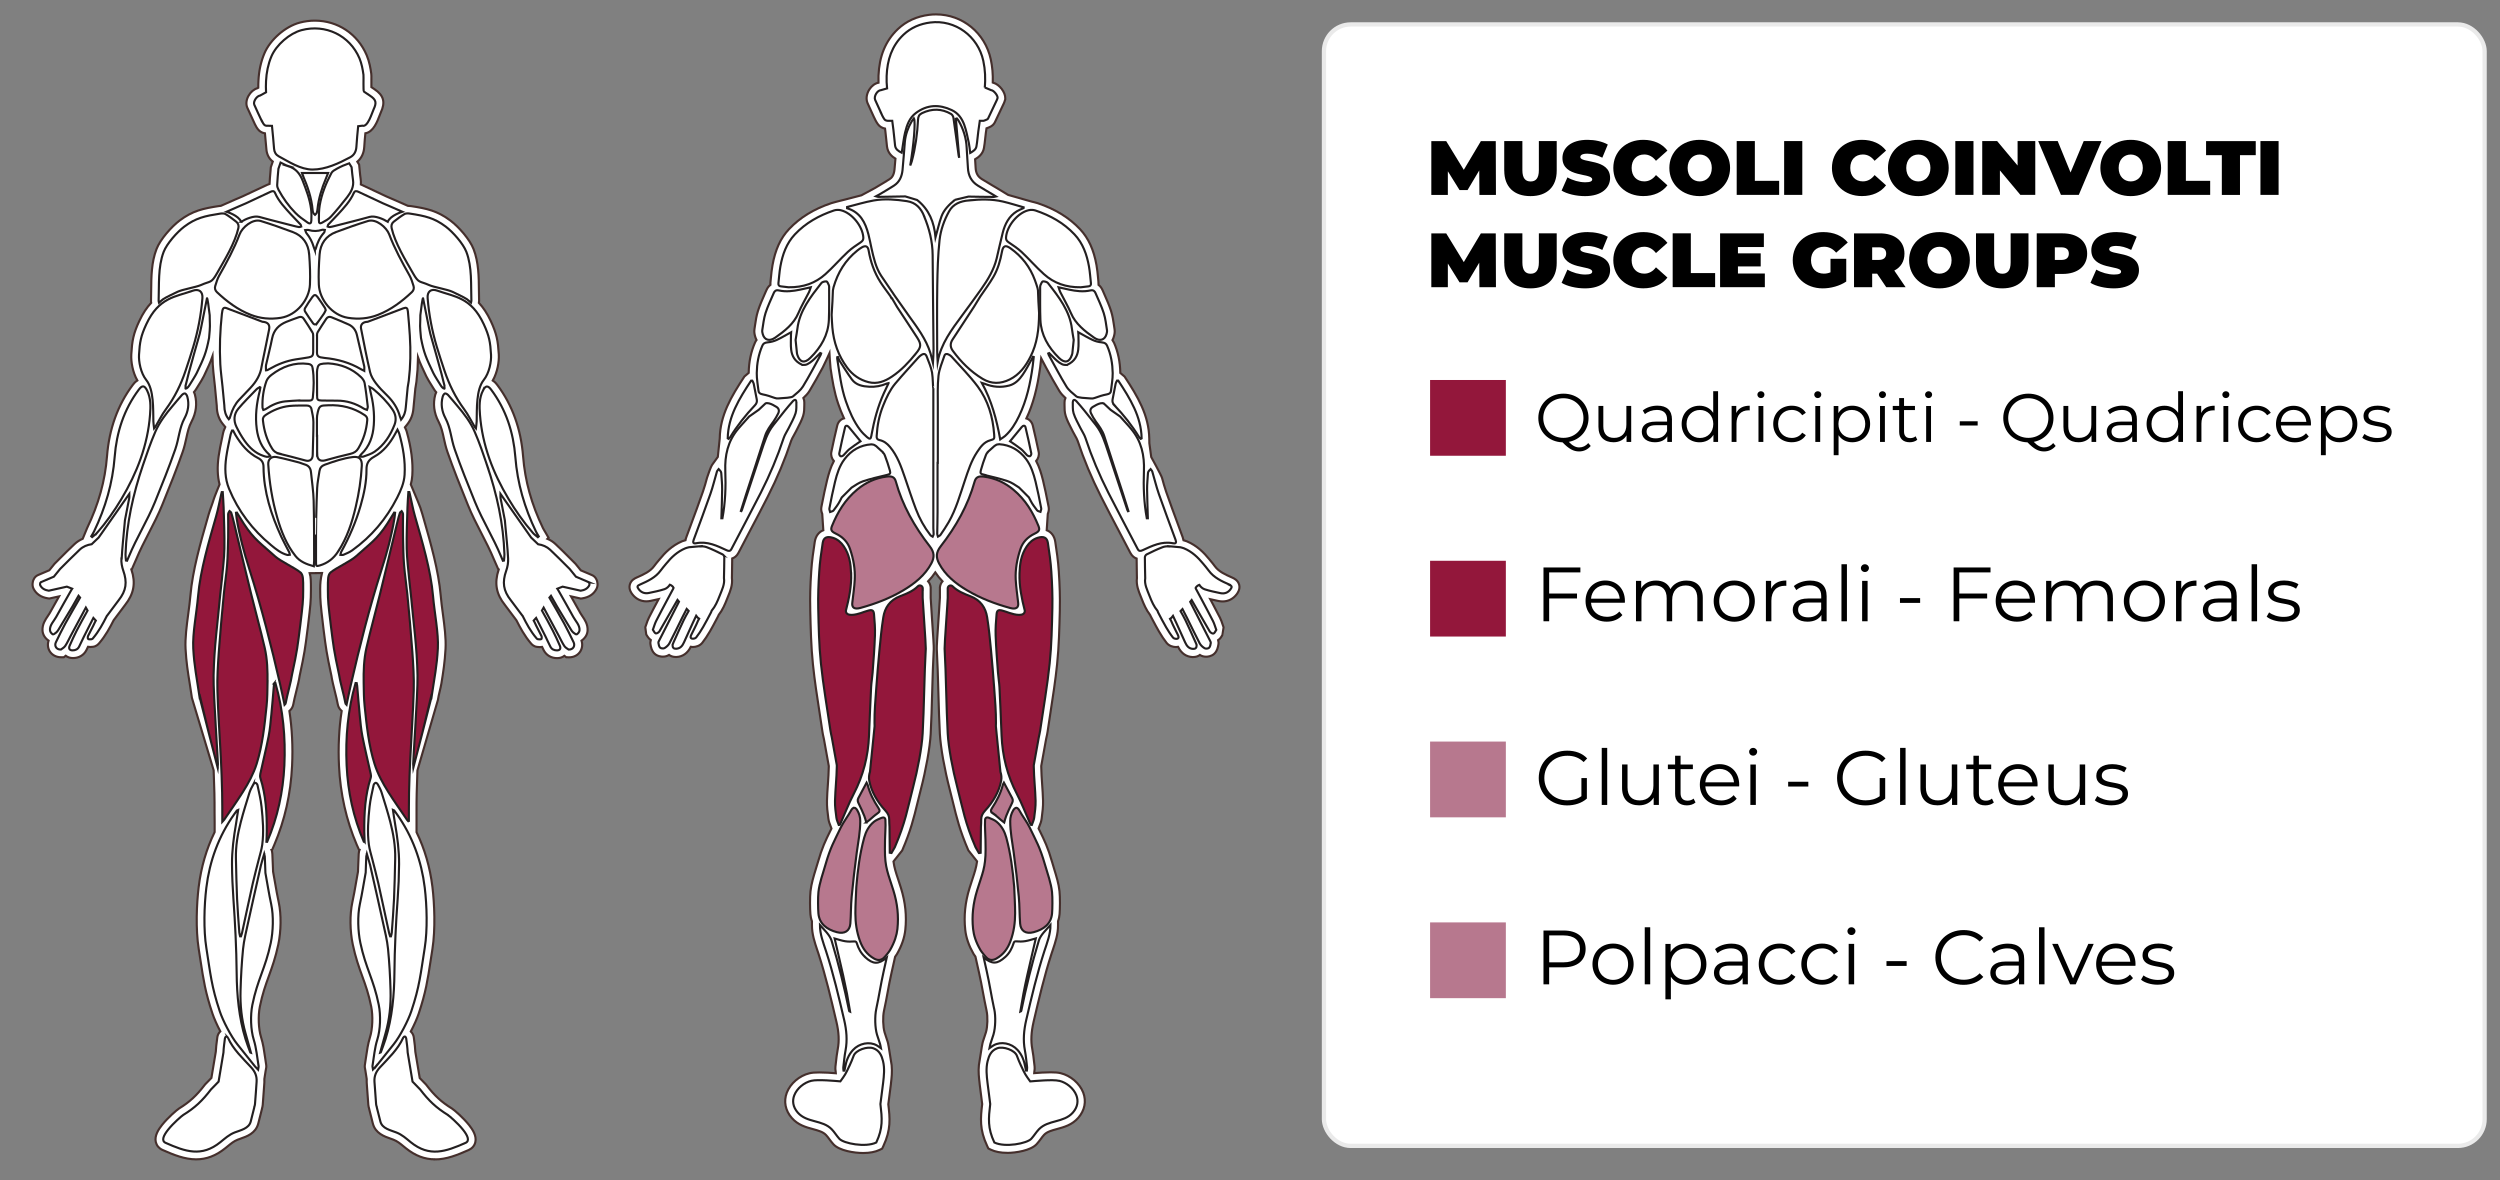<?xml version="1.0" encoding="UTF-8"?><svg id="a" xmlns="http://www.w3.org/2000/svg" viewBox="0 0 585.35 276.35"><rect x="0" y="0" width="585.35" height="276.35" fill="#808080" stroke="none"/><defs><style>.b,.c,.d,.e,.f{stroke-miterlimit:10;}.b,.c,.e{stroke:#231f20;}.b,.c,.e,.f{stroke-width:.5px;}.b,.d,.f{fill:#fff;}.g,.e{fill:#93173b;}.c,.h{fill:#b7788e;}.d{stroke:#eaeaea;}.f{stroke:#452f2c;}</style></defs><rect class="d" x="309.99" y="5.72" width="271.76" height="262.58" rx="6.26" ry="6.26"/><path d="m346.39,45.64l-.04-5.74-2.74,4.61h-1.87l-2.74-4.41v5.55h-3.87v-12.6h3.49l4.11,6.72,4-6.72h3.49l.04,12.6h-3.87Z"/><path d="m352.2,39.96v-6.93h4.25v6.81c0,1.93.74,2.65,1.93,2.65s1.93-.72,1.93-2.65v-6.81h4.18v6.93c0,3.78-2.27,5.96-6.14,5.96s-6.14-2.18-6.14-5.96Z"/><path d="m365.63,44.63l1.37-3.1c1.19.7,2.77,1.15,4.16,1.15,1.21,0,1.64-.25,1.64-.68,0-1.58-6.97-.31-6.97-5.01,0-2.34,1.96-4.25,5.87-4.25,1.69,0,3.44.36,4.75,1.1l-1.28,3.08c-1.24-.63-2.41-.94-3.51-.94-1.24,0-1.64.36-1.64.79,0,1.51,6.97.25,6.97,4.9,0,2.3-1.96,4.25-5.87,4.25-2.11,0-4.23-.52-5.49-1.3Z"/><path d="m377.74,39.33c0-3.87,2.97-6.59,7.02-6.59,2.47,0,4.41.9,5.65,2.52l-2.68,2.39c-.74-.94-1.62-1.48-2.75-1.48-1.76,0-2.95,1.22-2.95,3.15s1.19,3.15,2.95,3.15c1.13,0,2.02-.54,2.75-1.48l2.68,2.4c-1.24,1.62-3.19,2.52-5.65,2.52-4.05,0-7.02-2.72-7.02-6.59Z"/><path d="m390.86,39.33c0-3.82,3.01-6.59,7.11-6.59s7.11,2.77,7.11,6.59-3.01,6.59-7.11,6.59-7.11-2.77-7.11-6.59Zm9.94,0c0-1.96-1.26-3.15-2.83-3.15s-2.83,1.19-2.83,3.15,1.26,3.15,2.83,3.15,2.83-1.19,2.83-3.15Z"/><path d="m406.63,33.03h4.25v9.31h5.69v3.29h-9.94v-12.6Z"/><path d="m417.74,33.03h4.25v12.6h-4.25v-12.6Z"/><path d="m428.93,39.33c0-3.87,2.97-6.59,7.02-6.59,2.47,0,4.41.9,5.65,2.52l-2.68,2.39c-.74-.94-1.62-1.48-2.75-1.48-1.76,0-2.95,1.22-2.95,3.15s1.19,3.15,2.95,3.15c1.13,0,2.02-.54,2.75-1.48l2.68,2.4c-1.24,1.62-3.19,2.52-5.65,2.52-4.05,0-7.02-2.72-7.02-6.59Z"/><path d="m442.05,39.33c0-3.82,3.01-6.59,7.11-6.59s7.11,2.77,7.11,6.59-3.01,6.59-7.11,6.59-7.11-2.77-7.11-6.59Zm9.94,0c0-1.96-1.26-3.15-2.83-3.15s-2.83,1.19-2.83,3.15,1.26,3.15,2.83,3.15,2.83-1.19,2.83-3.15Z"/><path d="m457.82,33.03h4.25v12.6h-4.25v-12.6Z"/><path d="m476.54,33.03v12.6h-3.49l-4.79-5.73v5.73h-4.14v-12.6h3.49l4.79,5.73v-5.73h4.14Z"/><path d="m492.06,33.03l-5.33,12.6h-4.18l-5.33-12.6h4.57l3.01,7.36,3.08-7.36h4.18Z"/><path d="m491.78,39.33c0-3.82,3.01-6.59,7.11-6.59s7.11,2.77,7.11,6.59-3.01,6.59-7.11,6.59-7.11-2.77-7.11-6.59Zm9.94,0c0-1.96-1.26-3.15-2.83-3.15s-2.83,1.19-2.83,3.15,1.26,3.15,2.83,3.15,2.83-1.19,2.83-3.15Z"/><path d="m507.55,33.03h4.25v9.31h5.69v3.29h-9.94v-12.6Z"/><path d="m520.22,36.33h-3.69v-3.29h11.63v3.29h-3.69v9.31h-4.25v-9.31Z"/><path d="m529.26,33.03h4.25v12.6h-4.25v-12.6Z"/><path d="m346.39,67.24l-.04-5.74-2.74,4.61h-1.87l-2.74-4.41v5.55h-3.87v-12.6h3.49l4.11,6.72,4-6.72h3.49l.04,12.6h-3.87Z"/><path d="m352.2,61.56v-6.93h4.25v6.81c0,1.93.74,2.65,1.93,2.65s1.93-.72,1.93-2.65v-6.81h4.18v6.93c0,3.78-2.27,5.96-6.14,5.96s-6.14-2.18-6.14-5.96Z"/><path d="m365.63,66.23l1.37-3.1c1.19.7,2.77,1.15,4.16,1.15,1.21,0,1.64-.25,1.64-.68,0-1.58-6.97-.31-6.97-5.01,0-2.34,1.96-4.25,5.87-4.25,1.69,0,3.44.36,4.75,1.1l-1.28,3.08c-1.24-.63-2.41-.94-3.51-.94-1.24,0-1.64.36-1.64.79,0,1.51,6.97.25,6.97,4.9,0,2.3-1.96,4.25-5.87,4.25-2.11,0-4.23-.52-5.49-1.3Z"/><path d="m377.74,60.93c0-3.87,2.97-6.59,7.02-6.59,2.47,0,4.41.9,5.65,2.52l-2.68,2.39c-.74-.94-1.62-1.48-2.75-1.48-1.76,0-2.95,1.22-2.95,3.15s1.19,3.15,2.95,3.15c1.13,0,2.02-.54,2.75-1.48l2.68,2.4c-1.24,1.62-3.19,2.52-5.65,2.52-4.05,0-7.02-2.72-7.02-6.59Z"/><path d="m391.64,54.63h4.25v9.31h5.69v3.29h-9.94v-12.6Z"/><path d="m413.22,64.03v3.21h-10.48v-12.6h10.25v3.2h-6.07v1.48h5.33v3.06h-5.33v1.66h6.3Z"/><path d="m428.59,60.59h3.69v5.33c-1.53,1.04-3.64,1.6-5.49,1.6-4.07,0-7.04-2.72-7.04-6.59s2.97-6.59,7.13-6.59c2.48,0,4.48.86,5.76,2.43l-2.72,2.39c-.79-.92-1.71-1.39-2.83-1.39-1.87,0-3.06,1.21-3.06,3.15s1.19,3.15,3.01,3.15c.52,0,1.03-.09,1.55-.31v-3.19Z"/><path d="m439.5,64.07h-1.15v3.17h-4.25v-12.6h6.07c3.51,0,5.74,1.84,5.74,4.75,0,1.82-.86,3.19-2.38,3.96l2.65,3.89h-4.54l-2.14-3.17Zm.4-6.16h-1.55v2.95h1.55c1.17,0,1.73-.56,1.73-1.48s-.56-1.48-1.73-1.48Z"/><path d="m447,60.93c0-3.82,3.01-6.59,7.11-6.59s7.11,2.77,7.11,6.59-3.01,6.59-7.11,6.59-7.11-2.77-7.11-6.59Zm9.94,0c0-1.96-1.26-3.15-2.83-3.15s-2.83,1.19-2.83,3.15,1.26,3.15,2.83,3.15,2.83-1.19,2.83-3.15Z"/><path d="m462.66,61.56v-6.93h4.25v6.81c0,1.93.74,2.65,1.93,2.65s1.93-.72,1.93-2.65v-6.81h4.18v6.93c0,3.78-2.27,5.96-6.14,5.96s-6.14-2.18-6.14-5.96Z"/><path d="m488.69,59.39c0,2.92-2.23,4.75-5.74,4.75h-1.82v3.1h-4.25v-12.6h6.07c3.51,0,5.74,1.84,5.74,4.75Zm-4.29,0c0-.92-.56-1.48-1.73-1.48h-1.55v2.95h1.55c1.17,0,1.73-.56,1.73-1.48Z"/><path d="m489.46,66.23l1.37-3.1c1.19.7,2.77,1.15,4.16,1.15,1.21,0,1.64-.25,1.64-.68,0-1.58-6.97-.31-6.97-5.01,0-2.34,1.96-4.25,5.87-4.25,1.69,0,3.44.36,4.75,1.1l-1.28,3.08c-1.24-.63-2.41-.94-3.51-.94-1.24,0-1.64.36-1.64.79,0,1.51,6.97.25,6.97,4.9,0,2.3-1.96,4.25-5.87,4.25-2.11,0-4.23-.52-5.49-1.3Z"/><rect class="g" x="334.84" y="88.97" width="17.74" height="17.74"/><rect class="g" x="334.84" y="131.3" width="17.74" height="17.74"/><rect class="h" x="334.84" y="173.63" width="17.74" height="17.74"/><rect class="h" x="334.84" y="215.97" width="17.74" height="17.74"/><path d="m372.45,104.42c-.69.83-1.63,1.28-2.72,1.28-1.31,0-2.4-.59-3.87-2.13-3.28-.1-5.68-2.5-5.68-5.7s2.5-5.7,5.89-5.7,5.87,2.42,5.87,5.7c0,2.86-1.9,5.06-4.62,5.59.85.9,1.63,1.3,2.43,1.3.85,0,1.54-.34,2.13-1.02l.58.69Zm-6.39-1.9c2.69,0,4.69-1.98,4.69-4.64s-2-4.64-4.69-4.64-4.72,1.98-4.72,4.64,2.02,4.64,4.72,4.64Z"/><path d="m381.93,95.05v8.42h-1.09v-1.54c-.59,1.02-1.68,1.62-3.03,1.62-2.14,0-3.55-1.2-3.55-3.62v-4.88h1.14v4.77c0,1.79.93,2.71,2.53,2.71,1.76,0,2.87-1.14,2.87-3.06v-4.42h1.14Z"/><path d="m391.47,98.25v5.22h-1.09v-1.31c-.51.86-1.5,1.39-2.9,1.39-1.9,0-3.07-.99-3.07-2.45,0-1.3.83-2.38,3.25-2.38h2.67v-.51c0-1.44-.82-2.23-2.38-2.23-1.09,0-2.11.38-2.8.99l-.51-.85c.85-.72,2.1-1.14,3.43-1.14,2.18,0,3.41,1.09,3.41,3.27Zm-1.14,2.69v-1.38h-2.64c-1.63,0-2.16.64-2.16,1.5,0,.98.78,1.58,2.13,1.58s2.22-.61,2.67-1.71Z"/><path d="m402.27,91.6v11.88h-1.09v-1.66c-.69,1.14-1.86,1.74-3.25,1.74-2.4,0-4.19-1.74-4.19-4.29s1.79-4.27,4.19-4.27c1.34,0,2.5.58,3.2,1.66v-5.06h1.14Zm-1.12,7.67c0-1.97-1.34-3.28-3.12-3.28s-3.14,1.31-3.14,3.28,1.34,3.28,3.14,3.28,3.12-1.31,3.12-3.28Z"/><path d="m409.68,94.99v1.1c-.1,0-.19-.02-.27-.02-1.76,0-2.83,1.12-2.83,3.11v4.29h-1.14v-8.42h1.09v1.65c.53-1.12,1.6-1.71,3.15-1.71Z"/><path d="m411.47,92.4c0-.43.37-.8.83-.8s.83.35.83.78c0,.46-.35.83-.83.83s-.83-.37-.83-.82Zm.26,2.66h1.14v8.42h-1.14v-8.42Z"/><path d="m415.18,99.26c0-2.51,1.83-4.27,4.34-4.27,1.42,0,2.62.56,3.3,1.66l-.85.58c-.58-.85-1.47-1.25-2.45-1.25-1.84,0-3.19,1.31-3.19,3.28s1.34,3.28,3.19,3.28c.98,0,1.87-.38,2.45-1.23l.85.58c-.67,1.09-1.87,1.66-3.3,1.66-2.51,0-4.34-1.78-4.34-4.29Z"/><path d="m424.78,92.4c0-.43.37-.8.83-.8s.83.35.83.78c0,.46-.35.83-.83.83s-.83-.37-.83-.82Zm.26,2.66h1.14v8.42h-1.14v-8.42Z"/><path d="m437.87,99.26c0,2.56-1.79,4.29-4.19,4.29-1.34,0-2.5-.58-3.2-1.66v4.69h-1.14v-11.52h1.09v1.66c.69-1.12,1.86-1.73,3.25-1.73,2.4,0,4.19,1.73,4.19,4.27Zm-1.14,0c0-1.95-1.36-3.28-3.14-3.28s-3.14,1.33-3.14,3.28,1.34,3.28,3.14,3.28,3.14-1.31,3.14-3.28Z"/><path d="m439.93,92.4c0-.43.37-.8.83-.8s.83.35.83.78c0,.46-.35.83-.83.83s-.83-.37-.83-.82Zm.26,2.66h1.14v8.42h-1.14v-8.42Z"/><path d="m448.92,102.96c-.45.4-1.12.59-1.78.59-1.58,0-2.47-.9-2.47-2.45v-5.09h-1.5v-.96h1.5v-1.84h1.14v1.84h2.56v.96h-2.56v5.03c0,.99.51,1.54,1.46,1.54.46,0,.93-.14,1.25-.43l.4.82Z"/><path d="m450.73,92.4c0-.43.37-.8.83-.8s.83.35.83.78c0,.46-.35.83-.83.83s-.83-.37-.83-.82Zm.26,2.66h1.14v8.42h-1.14v-8.42Z"/><path d="m458.86,98.64h4.19v.99h-4.19v-.99Z"/><path d="m481.31,104.42c-.69.83-1.63,1.28-2.72,1.28-1.31,0-2.4-.59-3.87-2.13-3.28-.1-5.68-2.5-5.68-5.7s2.5-5.7,5.89-5.7,5.87,2.42,5.87,5.7c0,2.86-1.9,5.06-4.62,5.59.85.9,1.63,1.3,2.43,1.3.85,0,1.54-.34,2.13-1.02l.58.69Zm-6.39-1.9c2.69,0,4.69-1.98,4.69-4.64s-2-4.64-4.69-4.64-4.72,1.98-4.72,4.64,2.02,4.64,4.72,4.64Z"/><path d="m490.8,95.05v8.42h-1.09v-1.54c-.59,1.02-1.68,1.62-3.03,1.62-2.14,0-3.55-1.2-3.55-3.62v-4.88h1.14v4.77c0,1.79.93,2.71,2.53,2.71,1.76,0,2.87-1.14,2.87-3.06v-4.42h1.14Z"/><path d="m500.33,98.25v5.22h-1.09v-1.31c-.51.86-1.5,1.39-2.9,1.39-1.9,0-3.07-.99-3.07-2.45,0-1.3.83-2.38,3.25-2.38h2.67v-.51c0-1.44-.82-2.23-2.38-2.23-1.09,0-2.11.38-2.8.99l-.51-.85c.85-.72,2.1-1.14,3.43-1.14,2.18,0,3.41,1.09,3.41,3.27Zm-1.14,2.69v-1.38h-2.64c-1.63,0-2.16.64-2.16,1.5,0,.98.78,1.58,2.13,1.58s2.22-.61,2.67-1.71Z"/><path d="m511.13,91.6v11.88h-1.09v-1.66c-.69,1.14-1.86,1.74-3.25,1.74-2.4,0-4.19-1.74-4.19-4.29s1.79-4.27,4.19-4.27c1.34,0,2.5.58,3.2,1.66v-5.06h1.14Zm-1.12,7.67c0-1.97-1.34-3.28-3.12-3.28s-3.14,1.31-3.14,3.28,1.34,3.28,3.14,3.28,3.12-1.31,3.12-3.28Z"/><path d="m518.54,94.99v1.1c-.1,0-.19-.02-.27-.02-1.76,0-2.83,1.12-2.83,3.11v4.29h-1.14v-8.42h1.09v1.65c.53-1.12,1.6-1.71,3.15-1.71Z"/><path d="m520.33,92.4c0-.43.37-.8.83-.8s.83.35.83.78c0,.46-.35.83-.83.83s-.83-.37-.83-.82Zm.26,2.66h1.14v8.42h-1.14v-8.42Z"/><path d="m524.04,99.26c0-2.51,1.82-4.27,4.34-4.27,1.42,0,2.62.56,3.3,1.66l-.85.58c-.58-.85-1.47-1.25-2.45-1.25-1.84,0-3.19,1.31-3.19,3.28s1.34,3.28,3.19,3.28c.98,0,1.87-.38,2.45-1.23l.85.58c-.67,1.09-1.87,1.66-3.3,1.66-2.51,0-4.34-1.78-4.34-4.29Z"/><path d="m541.08,99.62h-7.04c.13,1.76,1.47,2.93,3.31,2.93,1.02,0,1.94-.37,2.58-1.1l.64.74c-.75.9-1.92,1.38-3.25,1.38-2.62,0-4.42-1.79-4.42-4.29s1.75-4.27,4.11-4.27,4.08,1.74,4.08,4.27c0,.1-.02.22-.02.35Zm-7.04-.85h5.97c-.14-1.65-1.34-2.8-2.99-2.8s-2.83,1.15-2.98,2.8Z"/><path d="m551.95,99.26c0,2.56-1.79,4.29-4.19,4.29-1.34,0-2.5-.58-3.2-1.66v4.69h-1.14v-11.52h1.09v1.66c.69-1.12,1.86-1.73,3.25-1.73,2.4,0,4.19,1.73,4.19,4.27Zm-1.14,0c0-1.95-1.36-3.28-3.14-3.28s-3.14,1.33-3.14,3.28,1.34,3.28,3.14,3.28,3.14-1.31,3.14-3.28Z"/><path d="m553.09,102.51l.51-.9c.67.53,1.81.94,2.99.94,1.6,0,2.26-.54,2.26-1.38,0-2.19-5.46-.46-5.46-3.79,0-1.38,1.18-2.4,3.33-2.4,1.09,0,2.27.3,2.98.78l-.5.91c-.74-.51-1.62-.72-2.48-.72-1.52,0-2.19.59-2.19,1.39,0,2.27,5.46.56,5.46,3.79,0,1.46-1.28,2.4-3.47,2.4-1.39,0-2.74-.45-3.43-1.04Z"/><path d="m362.72,134.02v4.95h6.52v1.15h-6.52v5.35h-1.33v-12.6h8.64v1.15h-7.31Z"/><path d="m380.44,141.13h-7.92c.14,1.98,1.66,3.29,3.73,3.29,1.15,0,2.18-.41,2.9-1.24l.72.83c-.85,1.01-2.16,1.55-3.66,1.55-2.95,0-4.97-2.02-4.97-4.83s1.96-4.81,4.63-4.81,4.59,1.96,4.59,4.81c0,.11-.02.25-.02.4Zm-7.92-.95h6.72c-.16-1.85-1.51-3.15-3.37-3.15s-3.19,1.3-3.35,3.15Z"/><path d="m398.69,139.98v5.49h-1.28v-5.37c0-2-1.01-3.02-2.72-3.02-1.94,0-3.17,1.26-3.17,3.42v4.97h-1.28v-5.37c0-2-1.01-3.02-2.74-3.02-1.93,0-3.17,1.26-3.17,3.42v4.97h-1.28v-9.47h1.22v1.73c.67-1.13,1.89-1.8,3.48-1.8s2.79.67,3.37,2c.68-1.22,2.04-2,3.75-2,2.3,0,3.82,1.33,3.82,4.05Z"/><path d="m401.24,140.74c0-2.81,2.05-4.81,4.83-4.81s4.81,2,4.81,4.81-2.03,4.83-4.81,4.83-4.83-2.02-4.83-4.83Zm8.34,0c0-2.21-1.5-3.69-3.51-3.69s-3.53,1.48-3.53,3.69,1.51,3.69,3.53,3.69,3.51-1.48,3.51-3.69Z"/><path d="m418.25,135.93v1.24c-.11,0-.22-.02-.31-.02-1.98,0-3.19,1.26-3.19,3.49v4.83h-1.28v-9.47h1.22v1.85c.59-1.26,1.8-1.93,3.55-1.93Z"/><path d="m427.69,139.6v5.87h-1.22v-1.48c-.58.97-1.69,1.57-3.26,1.57-2.14,0-3.46-1.12-3.46-2.75,0-1.46.94-2.68,3.66-2.68h3.01v-.58c0-1.62-.92-2.5-2.68-2.5-1.22,0-2.38.43-3.15,1.12l-.58-.95c.95-.81,2.36-1.28,3.85-1.28,2.45,0,3.83,1.22,3.83,3.67Zm-1.28,3.03v-1.55h-2.97c-1.84,0-2.43.72-2.43,1.69,0,1.1.88,1.78,2.39,1.78s2.5-.68,3.01-1.93Z"/><path d="m431.16,132.11h1.28v13.36h-1.28v-13.36Z"/><path d="m435.71,133.01c0-.49.41-.9.94-.9s.94.4.94.88c0,.52-.4.94-.94.94s-.94-.41-.94-.92Zm.29,2.99h1.28v9.47h-1.28v-9.47Z"/><path d="m444.86,140.04h4.72v1.12h-4.72v-1.12Z"/><path d="m458.75,134.02v4.95h6.52v1.15h-6.52v5.35h-1.33v-12.6h8.64v1.15h-7.31Z"/><path d="m476.47,141.13h-7.92c.14,1.98,1.66,3.29,3.73,3.29,1.15,0,2.18-.41,2.9-1.24l.72.83c-.85,1.01-2.16,1.55-3.66,1.55-2.95,0-4.97-2.02-4.97-4.83s1.96-4.81,4.63-4.81,4.59,1.96,4.59,4.81c0,.11-.02.25-.02.4Zm-7.92-.95h6.72c-.16-1.85-1.51-3.15-3.37-3.15s-3.19,1.3-3.35,3.15Z"/><path d="m494.72,139.98v5.49h-1.28v-5.37c0-2-1.01-3.02-2.72-3.02-1.94,0-3.17,1.26-3.17,3.42v4.97h-1.28v-5.37c0-2-1.01-3.02-2.74-3.02-1.93,0-3.17,1.26-3.17,3.42v4.97h-1.28v-9.47h1.22v1.73c.67-1.13,1.89-1.8,3.47-1.8s2.79.67,3.37,2c.68-1.22,2.04-2,3.75-2,2.3,0,3.82,1.33,3.82,4.05Z"/><path d="m497.27,140.74c0-2.81,2.05-4.81,4.83-4.81s4.81,2,4.81,4.81-2.03,4.83-4.81,4.83-4.83-2.02-4.83-4.83Zm8.34,0c0-2.21-1.5-3.69-3.51-3.69s-3.53,1.48-3.53,3.69,1.51,3.69,3.53,3.69,3.51-1.48,3.51-3.69Z"/><path d="m514.28,135.93v1.24c-.11,0-.22-.02-.31-.02-1.98,0-3.19,1.26-3.19,3.49v4.83h-1.28v-9.47h1.22v1.85c.59-1.26,1.8-1.93,3.55-1.93Z"/><path d="m523.71,139.6v5.87h-1.22v-1.48c-.58.97-1.69,1.57-3.26,1.57-2.14,0-3.46-1.12-3.46-2.75,0-1.46.94-2.68,3.66-2.68h3.01v-.58c0-1.62-.92-2.5-2.68-2.5-1.22,0-2.38.43-3.15,1.12l-.58-.95c.95-.81,2.36-1.28,3.85-1.28,2.45,0,3.83,1.22,3.83,3.67Zm-1.28,3.03v-1.55h-2.97c-1.84,0-2.43.72-2.43,1.69,0,1.1.88,1.78,2.39,1.78s2.5-.68,3.01-1.93Z"/><path d="m527.19,132.11h1.28v13.36h-1.28v-13.36Z"/><path d="m530.71,144.39l.58-1.01c.76.59,2.04,1.06,3.37,1.06,1.8,0,2.54-.61,2.54-1.55,0-2.47-6.14-.52-6.14-4.27,0-1.55,1.33-2.7,3.75-2.7,1.22,0,2.56.34,3.35.88l-.56,1.03c-.83-.58-1.82-.81-2.79-.81-1.71,0-2.47.67-2.47,1.57,0,2.56,6.14.63,6.14,4.27,0,1.64-1.44,2.7-3.91,2.7-1.57,0-3.08-.5-3.85-1.17Z"/><path d="m370.27,182.17h1.28v4.81c-1.19,1.06-2.88,1.6-4.63,1.6-3.83,0-6.64-2.72-6.64-6.41s2.81-6.41,6.66-6.41c1.91,0,3.56.61,4.68,1.82l-.83.85c-1.06-1.04-2.32-1.48-3.8-1.48-3.12,0-5.4,2.21-5.4,5.22s2.29,5.22,5.38,5.22c1.21,0,2.32-.27,3.3-.97v-4.25Z"/><path d="m375.03,175.11h1.28v13.36h-1.28v-13.36Z"/><path d="m388.41,179v9.47h-1.22v-1.73c-.67,1.15-1.89,1.82-3.4,1.82-2.41,0-4-1.35-4-4.07v-5.49h1.28v5.37c0,2.02,1.04,3.04,2.84,3.04,1.98,0,3.22-1.28,3.22-3.44v-4.97h1.28Z"/><path d="m396.98,187.9c-.5.45-1.26.67-2,.67-1.78,0-2.77-1.01-2.77-2.75v-5.73h-1.69v-1.08h1.69v-2.07h1.28v2.07h2.88v1.08h-2.88v5.65c0,1.12.58,1.73,1.64,1.73.52,0,1.04-.16,1.41-.49l.45.92Z"/><path d="m407.2,184.13h-7.92c.14,1.98,1.66,3.29,3.73,3.29,1.15,0,2.18-.41,2.9-1.24l.72.83c-.85,1.01-2.16,1.55-3.66,1.55-2.95,0-4.97-2.02-4.97-4.83s1.96-4.81,4.63-4.81,4.59,1.96,4.59,4.81c0,.11-.02.25-.02.4Zm-7.92-.95h6.72c-.16-1.85-1.51-3.15-3.37-3.15s-3.19,1.3-3.35,3.15Z"/><path d="m409.54,176.01c0-.49.41-.9.94-.9s.94.4.94.88c0,.52-.4.94-.94.94s-.94-.41-.94-.92Zm.29,2.99h1.28v9.47h-1.28v-9.47Z"/><path d="m418.68,183.04h4.72v1.12h-4.72v-1.12Z"/><path d="m440.12,182.17h1.28v4.81c-1.19,1.06-2.88,1.6-4.63,1.6-3.83,0-6.64-2.72-6.64-6.41s2.81-6.41,6.66-6.41c1.91,0,3.56.61,4.68,1.82l-.83.85c-1.06-1.04-2.32-1.48-3.8-1.48-3.12,0-5.4,2.21-5.4,5.22s2.29,5.22,5.38,5.22c1.21,0,2.32-.27,3.29-.97v-4.25Z"/><path d="m444.89,175.11h1.28v13.36h-1.28v-13.36Z"/><path d="m458.27,179v9.47h-1.22v-1.73c-.67,1.15-1.89,1.82-3.4,1.82-2.41,0-4-1.35-4-4.07v-5.49h1.28v5.37c0,2.02,1.04,3.04,2.84,3.04,1.98,0,3.22-1.28,3.22-3.44v-4.97h1.28Z"/><path d="m466.83,187.9c-.5.45-1.26.67-2,.67-1.78,0-2.77-1.01-2.77-2.75v-5.73h-1.69v-1.08h1.69v-2.07h1.28v2.07h2.88v1.08h-2.88v5.65c0,1.12.58,1.73,1.64,1.73.52,0,1.04-.16,1.41-.49l.45.92Z"/><path d="m477.06,184.13h-7.92c.14,1.98,1.66,3.29,3.73,3.29,1.15,0,2.18-.41,2.9-1.24l.72.83c-.85,1.01-2.16,1.55-3.66,1.55-2.95,0-4.97-2.02-4.97-4.83s1.96-4.81,4.63-4.81,4.59,1.96,4.59,4.81c0,.11-.02.25-.02.4Zm-7.92-.95h6.72c-.16-1.85-1.51-3.15-3.37-3.15s-3.19,1.3-3.35,3.15Z"/><path d="m488.22,179v9.47h-1.22v-1.73c-.67,1.15-1.89,1.82-3.4,1.82-2.41,0-4-1.35-4-4.07v-5.49h1.28v5.37c0,2.02,1.04,3.04,2.84,3.04,1.98,0,3.22-1.28,3.22-3.44v-4.97h1.28Z"/><path d="m490.48,187.39l.58-1.01c.76.59,2.04,1.06,3.37,1.06,1.8,0,2.54-.61,2.54-1.55,0-2.47-6.14-.52-6.14-4.27,0-1.55,1.33-2.7,3.75-2.7,1.22,0,2.56.34,3.35.88l-.56,1.03c-.83-.58-1.82-.81-2.79-.81-1.71,0-2.47.67-2.47,1.57,0,2.56,6.14.63,6.14,4.27,0,1.64-1.44,2.7-3.91,2.7-1.57,0-3.08-.5-3.85-1.17Z"/><path d="m371.26,222.19c0,2.68-1.95,4.3-5.15,4.3h-3.39v3.98h-1.33v-12.6h4.72c3.2,0,5.15,1.62,5.15,4.32Zm-1.33,0c0-2.02-1.33-3.17-3.85-3.17h-3.35v6.3h3.35c2.52,0,3.85-1.15,3.85-3.13Z"/><path d="m372.86,225.74c0-2.81,2.05-4.81,4.83-4.81s4.81,2,4.81,4.81-2.03,4.83-4.81,4.83-4.83-2.02-4.83-4.83Zm8.34,0c0-2.21-1.5-3.69-3.51-3.69s-3.53,1.48-3.53,3.69,1.51,3.69,3.53,3.69,3.51-1.48,3.51-3.69Z"/><path d="m385.1,217.11h1.28v13.36h-1.28v-13.36Z"/><path d="m399.54,225.74c0,2.88-2.02,4.83-4.72,4.83-1.51,0-2.81-.65-3.6-1.87v5.28h-1.28v-12.96h1.22v1.87c.77-1.26,2.09-1.94,3.66-1.94,2.7,0,4.72,1.94,4.72,4.81Zm-1.28,0c0-2.2-1.53-3.69-3.53-3.69s-3.53,1.49-3.53,3.69,1.51,3.69,3.53,3.69,3.53-1.48,3.53-3.69Z"/><path d="m409.24,224.6v5.87h-1.22v-1.48c-.58.97-1.69,1.57-3.26,1.57-2.14,0-3.46-1.12-3.46-2.75,0-1.46.94-2.68,3.66-2.68h3.01v-.58c0-1.62-.92-2.5-2.68-2.5-1.22,0-2.38.43-3.15,1.12l-.58-.95c.95-.81,2.36-1.28,3.85-1.28,2.45,0,3.83,1.22,3.83,3.67Zm-1.28,3.03v-1.55h-2.97c-1.84,0-2.43.72-2.43,1.69,0,1.1.88,1.78,2.39,1.78s2.5-.68,3.01-1.93Z"/><path d="m411.79,225.74c0-2.83,2.05-4.81,4.88-4.81,1.6,0,2.95.63,3.71,1.87l-.95.65c-.65-.95-1.66-1.4-2.75-1.4-2.07,0-3.58,1.48-3.58,3.69s1.51,3.69,3.58,3.69c1.1,0,2.11-.43,2.75-1.39l.95.65c-.76,1.22-2.11,1.87-3.71,1.87-2.83,0-4.88-2-4.88-4.83Z"/><path d="m421.76,225.74c0-2.83,2.05-4.81,4.88-4.81,1.6,0,2.95.63,3.71,1.87l-.95.65c-.65-.95-1.66-1.4-2.75-1.4-2.07,0-3.58,1.48-3.58,3.69s1.51,3.69,3.58,3.69c1.1,0,2.11-.43,2.75-1.39l.95.65c-.76,1.22-2.11,1.87-3.71,1.87-2.83,0-4.88-2-4.88-4.83Z"/><path d="m432.56,218.01c0-.49.41-.9.94-.9s.94.4.94.88c0,.52-.4.94-.94.94s-.94-.41-.94-.92Zm.29,2.99h1.28v9.47h-1.28v-9.47Z"/><path d="m441.7,225.04h4.72v1.12h-4.72v-1.12Z"/><path d="m453.15,224.17c0-3.69,2.81-6.41,6.61-6.41,1.84,0,3.49.61,4.61,1.84l-.85.85c-1.03-1.04-2.29-1.49-3.73-1.49-3.04,0-5.33,2.23-5.33,5.22s2.29,5.22,5.33,5.22c1.44,0,2.7-.45,3.73-1.51l.85.85c-1.12,1.22-2.77,1.85-4.63,1.85-3.78,0-6.59-2.72-6.59-6.41Z"/><path d="m473.95,224.6v5.87h-1.22v-1.48c-.58.97-1.69,1.57-3.26,1.57-2.14,0-3.46-1.12-3.46-2.75,0-1.46.94-2.68,3.66-2.68h3.01v-.58c0-1.62-.92-2.5-2.68-2.5-1.22,0-2.38.43-3.15,1.12l-.58-.95c.95-.81,2.36-1.28,3.85-1.28,2.45,0,3.83,1.22,3.83,3.67Zm-1.28,3.03v-1.55h-2.97c-1.84,0-2.43.72-2.43,1.69,0,1.1.88,1.78,2.39,1.78s2.5-.68,3.01-1.93Z"/><path d="m477.42,217.11h1.28v13.36h-1.28v-13.36Z"/><path d="m490.22,221l-4.21,9.47h-1.31l-4.2-9.47h1.33l3.55,8.07,3.58-8.07h1.26Z"/><path d="m499.99,226.13h-7.92c.14,1.98,1.66,3.29,3.73,3.29,1.15,0,2.18-.41,2.9-1.24l.72.83c-.85,1.01-2.16,1.55-3.66,1.55-2.95,0-4.97-2.02-4.97-4.83s1.96-4.81,4.63-4.81,4.59,1.96,4.59,4.81c0,.11-.02.25-.02.4Zm-7.92-.95h6.72c-.16-1.85-1.51-3.15-3.37-3.15s-3.19,1.3-3.35,3.15Z"/><path d="m501.3,229.39l.58-1.01c.76.59,2.04,1.06,3.37,1.06,1.8,0,2.54-.61,2.54-1.55,0-2.47-6.14-.52-6.14-4.27,0-1.55,1.33-2.7,3.75-2.7,1.22,0,2.56.34,3.35.88l-.56,1.03c-.83-.58-1.82-.81-2.79-.81-1.71,0-2.47.67-2.47,1.57,0,2.56,6.14.63,6.14,4.27,0,1.64-1.44,2.7-3.91,2.7-1.57,0-3.08-.5-3.85-1.17Z"/><path class="f" d="m235.86,269.93c-1.54,0-2.84-.25-3.86-.74l-.59-.29-.28-.6c-1.81-3.85-1.55-6.5-1.16-9.79-.19-1.43-.41-3.09-.6-4.74v-.07c-.16-1.33-.33-2.8-.17-4.33l.69-4.33c.03-.13.05-.25.07-.36.05-.26.09-.53.18-.82.1-.34.22-.67.33-1.01.13-.39.26-.77.38-1.16.39-1.32.45-3.64.14-5.07-.34-1.58-.59-2.95-.84-4.27-.28-1.51-.54-2.93-.93-4.64l-.83-3.71c-.2-.27-.36-.5-.44-.65-1.11-1.95-1.75-3.79-1.95-5.65-.35-3.24-.02-6.44,1.01-9.77.24-.79.47-1.48.68-2.11.52-1.56.88-2.68,1.08-4.13l-2.04-2.58c-2-4.65-2.73-7.64-3.57-11.11-.24-.98-.49-2-.78-3.12-1.23-4.73-2.14-9.84-2.32-13.04-.16-2.92-.26-6.4-.35-9.77-.1-3.5-.2-7.11-.37-10.1-.03-.54.11-2.82.47-8.05.12-1.73.25-3.7.26-3.97v-1.87c-.02-.2-.02-.39,0-.56.06-.54.27-1.03.6-1.41-.64-.67-1.2-1.36-1.68-2.08-.48.72-1.04,1.42-1.68,2.08.33.38.55.87.6,1.41.02.22.02.42,0,.57v1.92c0,.23.13,2.2.25,3.93.36,5.24.5,7.52.47,8.05-.17,2.99-.27,6.6-.37,10.1-.09,3.37-.19,6.85-.35,9.77-.18,3.19-1.09,8.31-2.32,13.04-.29,1.12-.54,2.14-.78,3.12-.84,3.47-1.57,6.47-3.57,11.11l-2.04,2.58c.19,1.46.56,2.57,1.08,4.13.21.63.44,1.32.68,2.11,1.03,3.34,1.36,6.54,1.01,9.77-.2,1.86-.84,3.71-1.95,5.66-.09.15-.24.38-.44.65l-.83,3.71c-.39,1.72-.65,3.14-.93,4.65-.24,1.32-.49,2.68-.84,4.27-.31,1.43-.24,3.75.14,5.07.11.39.25.78.38,1.17.11.33.23.67.33,1,.09.29.14.56.18.82.02.11.04.22.07.36l.69,4.33c.16,1.52-.01,2.99-.17,4.33v.07c-.2,1.64-.41,3.3-.61,4.74.39,3.29.65,5.94-1.16,9.79l-.28.6-.59.29c-1.02.49-2.32.74-3.86.74-2.04,0-5.58-.54-6.95-2.04-.37-.4-.67-.81-.97-1.21-.27-.37-.53-.71-.79-.98-.7-.73-1.78-1.02-3.02-1.36-1.65-.45-3.52-.95-4.98-2.62-1.52-1.73-1.94-3.89-1.16-5.93.83-2.15,2.95-3.97,5.29-4.53.56-.14,1.31-.2,2.34-.2,1.29,0,2.78.1,3.84.19l-.04-.44s-.01-.09-.02-.14c-.03-.23-.08-.57-.03-.97.04-.32.07-.63.11-.95.11-1.02.23-2.08.43-3.14.37-1.92.27-3.95-.31-6.41-1.23-5.28-2.51-10.73-4.21-15.97-.09-.27-.18-.55-.28-.83-.58-1.74-1.25-3.71-1.24-5.84v-.89c-.22-.61-.32-1.19-.36-1.67-.1-1.17-.14-3.93.02-5.36.19-1.74.72-3.46,1.23-5.14.17-.54.34-1.09.5-1.65.98-3.43,1.79-5.08,2.92-7.37.08-.17.17-.34.26-.52l-.08-.23c-.05-.14-.11-.29-.16-.43-.17-.43-.39-.97-.47-1.59l-.04-.29c-.17-1.28-.34-2.6-.3-3.97.03-1.28.12-2.56.21-3.8.1-1.43.19-2.78.21-4.15v-.19s-1.14-6.31-1.14-6.31l-.07-.32c-.1-.44-.2-.88-.27-1.36-.22-1.51-.45-3.01-.68-4.52-.57-3.69-1.16-7.5-1.55-11.29-.44-4.2-.53-8.47-.63-12.59v-.55c-.07-2.5,0-5.23.23-8.61.16-2.44.51-4.88.83-6.94.21-1.34.94-2.3,2-2.71-.04-.51-.25-3.82-.25-3.82l-.03-.09c-.11-.3-.3-.85-.17-1.52l.15-.75c.36-1.82.73-3.71,1.19-5.56.37-1.48.82-3.02,1.58-4.46-.49-.57-.74-1.38-.59-2.11.46-2.24.91-4.26,1.38-6.19.21-.86.81-1.49,1.58-1.7-.54-1.17-.97-2.31-1.34-3.37-.96-2.77-1.39-5.59-1.8-8.33-.1-.66-.26-3.55-.26-3.55,0,0-1.22,2.7-1.58,3.36-.98,1.79-1.99,3.65-3.09,5.46-.38.63-.9,1.17-1.43,1.66.15.34.22.7.21,1.04,0,.2,0,.41,0,.62,0,.77,0,1.64-.28,2.54-.33,1.02-.8,1.93-1.26,2.82-.15.28-.29.57-.43.85-.16.32-.33.63-.51.94-.24.43-.47.83-.59,1.19-1.44,4.35-3.27,8.74-5.46,13.05-1.39,2.75-2.85,5.53-4.27,8.21-.87,1.66-1.75,3.32-2.61,4.99-.41.8-.98,1.16-1.47,1.33,0,1.18-.03,2.36-.05,3.51l-.02,1.05c.21,1.64-.4,3.11-.89,4.3-.08.2-.16.4-.24.6-.49,1.26-1.04,2.58-1.96,3.75-.04.11-.09.22-.15.34l-.45.85c-.46.87-.93,1.77-1.45,2.66-.61,1.05-1.2,1.92-1.79,2.68-.57.73-1.52.99-2.22.99-.17,0-.33-.01-.48-.04-.75,1.5-1.87,2.3-3.33,2.38-.06,0-.12,0-.18,0-.72,0-1.23-.23-1.59-.49-.04.02-.08.05-.11.07-.38.23-.84.34-1.34.34-.36,0-1.27-.07-1.94-.71-.69-.67-.85-1.57-.94-2.12-.07-.4-.02-.76.06-1.05-.52-.35-1.03-1.26-1.06-1.31l-.22-1.7c.09-.23.16-.46.24-.68.17-.52.35-1.05.62-1.58.63-1.26,1.3-2.51,1.95-3.72l.32-.6c-.55.13-1.94.42-1.94.42-.32.07-.65.1-.96.1-1.3,0-2.47-.6-3.28-1.68-.21-.28-.86-1.14-.58-2.22.28-1.08,1.24-1.51,1.6-1.67,1.63-.72,3.17-1.4,4.1-2.68.33-.46.69-.88,1.03-1.29l.32-.38c1.15-1.4,2.78-3.13,5.24-4.16.27-.11.53-.18.75-.24.04-.22.1-.45.19-.69.34-.93.69-1.86,1.03-2.79.96-2.59,1.95-5.27,2.87-7.91.36-1.03.65-2.09.95-3.21.18-.65.99-2.8,1.17-3.01l1.36-1.89.45-4.33c.09-5.43,2.67-9.78,5.78-14.5l1-.85c.05-2.61.53-4.91,1.46-7.05.1-.24.23-.46.37-.65-.12-.24-.23-.5-.31-.78-.14-.5-.28-1.1-.17-1.77.05-.29.09-.59.13-.88.16-1.09.33-2.22.69-3.37.43-1.34.99-2.62,1.54-3.86.15-.33.3-.67.44-1,.25-.58.58-.97.93-1.24-.01-.17,0-.35.01-.54.05-.4.09-.8.12-1.21.09-.92.18-1.88.36-2.84.65-3.65,1.88-6.34,3.86-8.45,2.55-2.71,5.79-4.71,9.91-6.09.46-.15,1.84-.5,1.84-.5l1.4-.35c.63-.16,1.25-.32,1.88-.49.63-.17,1.28-.34,1.93-.5l2.84-1.53c.14-.07.24-.13.35-.19l.95-.57c.81-.48,1.66-.98,2.45-1.49.46-.29,1.01-.82,1.16-2.28.09-.83.16-1.68.22-2.52-.77-.46-1.79-1.3-1.98-2.84-.07-.57-.12-1.15-.18-1.72-.06-.65-.12-1.3-.21-1.95l-.07-.53c-.6-.12-1.23-.43-1.64-.99-.44-.59-.73-1.22-.99-1.77l-.06-.13c-.45-.96-.88-1.92-1.31-2.88l-.07-.15c-.43-.96-.28-2.17.39-3.23.55-.86,1.31-1.43,2.15-1.6-.02-.55-.02-1.09,0-1.61.18-4.64,1.66-8.21,4.53-10.93,1.96-1.86,4.42-2.98,7.31-3.35.54-.07,1.08-.1,1.62-.1,6.21,0,11.49,4.33,12.83,10.52.37,1.71.53,3.5.47,5.44l.11.04c1.5.4,2.85,2.28,2.81,3.62v.27s-.09.26-.09.26c-.05.17-.11.4-.23.65-.65,1.38-1.3,2.76-1.96,4.14-.14.32-.39.89-1.02,1.26-.35.2-.68.32-.95.42-.05.02-.09.03-.14.05l-.15,1.03c-.07.46-.11.93-.16,1.39-.08.71-.15,1.45-.29,2.2-.26,1.43-1.32,2.19-2.07,2.63.05.66.09,1.31.12,1.97.06,1.25.51,2.07,1.46,2.67.81.51,1.64.99,2.46,1.48.38.22.76.45,1.14.67l2.55,1.55c.89.23,1.76.49,2.61.74.49.14.98.29,1.48.43l1.47.41s.94.22,1.37.36c4.12,1.39,7.36,3.38,9.91,6.09,1.98,2.11,3.21,4.79,3.86,8.45.17.96.26,1.91.35,2.84.04.41.15,1.59.14,1.76.35.27.68.66.93,1.24.15.34.3.67.44,1.01.55,1.23,1.11,2.51,1.54,3.85.36,1.14.53,2.27.69,3.37.04.3.09.59.13.89.11.67-.02,1.27-.17,1.77-.08.28-.18.54-.31.78.14.2.26.41.37.65.93,2.13,1.41,4.44,1.46,7.05l1,.85c3.11,4.72,5.69,9.07,5.78,14.5l.02,1.1.44,3.24s2.35,4.24,2.53,4.89c.31,1.12.59,2.17.95,3.2.92,2.65,1.91,5.33,2.87,7.92.34.93.68,1.85,1.02,2.78.09.24.15.47.19.69.22.06.48.13.75.24,2.46,1.02,4.09,2.76,5.24,4.16l.32.39c.34.41.69.83,1.02,1.29.93,1.28,2.47,1.96,4.1,2.68.36.16,1.31.58,1.6,1.66.28,1.08-.37,1.94-.58,2.23-.81,1.08-1.98,1.68-3.28,1.68h0c-.31,0-.64-.03-.96-.1l-.3-.06c-.54-.11-1.09-.23-1.65-.36l.34.63c.64,1.2,1.3,2.44,1.93,3.69.27.53.45,1.07.62,1.59.07.22.15.44.23.67,0,0-.27,1.79-.3,1.84-.18.32-.45.81-.97,1.16.08.29.13.63.06,1.02-.1.57-.25,1.48-.95,2.15-.66.64-1.57.71-1.93.71-.5,0-.96-.12-1.34-.34-.04-.02-.07-.04-.11-.07-.35.26-.87.49-1.59.49-.06,0-.12,0-.18,0-1.47-.08-2.59-.88-3.34-2.38-.16.03-.32.04-.48.04-.7,0-1.65-.26-2.22-.99-.6-.76-1.18-1.63-1.79-2.68-.52-.89-.99-1.8-1.46-2.67l-.44-.83c-.06-.12-.11-.23-.16-.34-.91-1.17-1.47-2.49-1.96-3.75-.08-.2-.16-.4-.24-.6-.49-1.19-1.09-2.66-.89-4.3l-.02-1.02c-.03-1.16-.05-2.35-.05-3.54-.48-.17-1.05-.53-1.47-1.33-.87-1.68-1.75-3.35-2.63-5.02-1.41-2.67-2.86-5.43-4.25-8.18-2.18-4.31-4.02-8.7-5.46-13.05-.12-.35-.35-.76-.59-1.18-.18-.31-.35-.62-.51-.94-.14-.28-.28-.57-.43-.85-.46-.89-.93-1.8-1.26-2.83-.29-.89-.28-1.77-.28-2.54,0-.21,0-.42,0-.63-.01-.34.06-.7.21-1.04-.53-.49-1.04-1.03-1.43-1.66-1.11-1.81-2.12-3.67-3.1-5.47-.36-.66-1.13-2.07-1.15-2.11,0,0-.16,1.51-.23,2.01-.67,4.96-1.67,8.69-3.23,12.01.73.23,1.3.85,1.5,1.67.46,1.93.91,3.95,1.38,6.19.15.73-.1,1.54-.59,2.11.76,1.44,1.21,2.98,1.58,4.46.46,1.85.83,3.74,1.19,5.56l.15.75c.13.67-.06,1.22-.17,1.52l-.03.1s-.2,3.3-.25,3.81c1.06.41,1.8,1.37,2,2.71.32,2.06.67,4.5.83,6.94.22,3.38.3,6.12.24,8.61v.54c-.11,4.12-.2,8.38-.64,12.59-.39,3.79-.98,7.6-1.55,11.29-.23,1.51-.46,3.01-.68,4.52-.07.48-.17.93-.27,1.36l-.07.32-1.14,6.31v.19c.02,1.37.11,2.72.21,4.15.09,1.24.17,2.52.21,3.8.04,1.37-.14,2.69-.3,3.96l-.04.3c-.08.62-.29,1.16-.47,1.59-.06.14-.11.29-.16.43l-.08.23c.09.18.17.35.26.52,1.12,2.28,1.94,3.94,2.92,7.37.16.56.33,1.1.49,1.65.51,1.67,1.05,3.4,1.23,5.14.16,1.43.12,4.2.02,5.36-.04.48-.14,1.06-.36,1.67v.89c.02,2.14-.65,4.1-1.23,5.84-.09.28-.19.56-.28.83-1.7,5.24-2.98,10.7-4.21,15.97-.57,2.46-.67,4.5-.31,6.41.2,1.06.32,2.12.43,3.14.03.31.07.63.11.94.05.4,0,.74-.03.97,0,.05-.01.09-.02.14l-.04.44c1.06-.09,2.56-.19,3.84-.19,1.04,0,1.78.06,2.34.2,2.33.56,4.46,2.39,5.29,4.53.78,2.04.36,4.2-1.16,5.93-1.46,1.67-3.33,2.17-4.98,2.62-1.25.34-2.32.63-3.02,1.36-.26.27-.51.61-.78.98-.3.4-.6.81-.97,1.21-1.37,1.49-4.91,2.04-6.95,2.04h0Z"/><path class="b" d="m216.37,50.58c-.74-1.79-1.9-3.16-4.02-3.48-2.59-.39-5.19-.62-7.77-.16-2.1.37-4.16,1.01-6.24,1.53,0,.1,0,.2,0,.29,3.06.91,4.27,3.32,4.99,6.1.28,1.06.47,2.15.71,3.22.51,2.26,1,4.55,2.29,6.51,2.09,3.16,4.26,6.27,6.47,9.35,1.98,2.76,4.03,5.46,5.06,8.76.21.69.35,1.41.57,2.28.06-1.15.16-2.13.15-3.11-.06-7.38-.17-14.77-.21-22.15-.02-3.2-.8-6.22-2.02-9.14Z"/><path class="b" d="m226.8,46.92c-1.92.2-3.6.79-4.6,2.59-1.15,2.09-1.95,4.35-2.21,6.68-.39,3.54-.48,7.12-.54,10.68-.08,5.12-.03,10.24-.02,15.36,0,.82.08,1.63.12,2.45.77-4.22,3.27-7.5,5.71-10.81,1.52-2.06,3.04-4.12,4.51-6.21,1.54-2.19,2.93-4.48,3.58-7.12.5-2.03.91-4.07,1.44-6.09.53-2.02,1.44-3.83,3.3-4.98.49-.3,1.03-.5,1.55-.74,0-.06.01-.13.02-.19-1.61-.45-3.21-.97-4.84-1.35-2.65-.62-5.34-.54-8.03-.26Z"/><path class="b" d="m219.52,119.97c0,1.68-.06,3.36-.08,5.05,0,.2.12.41.18.61.19-.12.45-.2.57-.37.66-.98,1.34-1.97,1.93-3,1.75-3.06,2.68-6.45,3.8-9.77.77-2.3,1.51-4.62,2.87-6.66.77-1.16,1.57-2.31,3.03-2.73,1.02-.29,1.03-.32.95-1.39-.29-4.09-1.42-7.95-3.87-11.24-1.86-2.49-4.08-4.7-6.16-7.03-.17-.19-.43-.33-.67-.45-.4-.2-.8-.14-.95.31-.5,1.55-1.21,3.09-1.38,4.68-.26,2.33-.15,4.7-.16,7.06-.02,4.44,0,8.89,0,13.33-.02,0-.04,0-.06,0,0,3.86,0,7.72,0,11.58Z"/><path class="b" d="m218.52,90.99c-.08,0-.08-2.54-.29-3.76-.22-1.27-.78-2.48-1.23-3.69-.27-.72-.65-.83-1.29-.42-.26.17-.5.39-.71.62-.88.96-1.74,1.93-2.61,2.9-.94,1.06-1.89,2.1-2.79,3.19-1.25,1.5-2.05,3.25-2.78,5.05-.96,2.33-1.43,4.76-1.56,7.26-.03.52.16.79.67.9,1.01.21,1.77.8,2.43,1.58,1.76,2.1,2.63,4.62,3.5,7.15.85,2.48,1.66,4.98,2.59,7.44.83,2.19,1.96,4.24,3.4,6.09.12.16.35.24.52.35.08-.19.22-.39.23-.58.01-.47-.07-.94-.07-1.41,0-10.89,0-21.77,0-32.65Z"/><path class="b" d="m243.13,70.57l-.1-2.58h0c-.01-.16-.05-.34-.11-.56-.17-.6-.38-1.2-.59-1.79-1.13-3.11-3.06-5.61-5.76-7.52-1.16-.82-1.72-.57-1.97.81-.38,2.07-.95,4.08-2.01,5.9-.92,1.58-2.03,3.06-3.06,4.58l-1.49,2.43c-1.67,2.55-3.35,5.1-5.01,7.66-.57.88-.58,1.77.06,2.63,1.92,2.61,4.17,4.87,6.96,6.56,2.09,1.27,4.23,1.21,6.36.16,2.3-1.14,3.74-3.1,4.86-5.32,1.55-3.06,2-6.35,2.02-10.25-.03-.56-.08-1.63-.16-2.7Z"/><path class="b" d="m214.48,82.74c1.2-1.48,1.29-2.09.27-3.69-1.53-2.4-3.14-4.75-4.69-7.14l-1.21-2.07h-.1c-.07-.16-.16-.33-.29-.52-.78-1.1-1.61-2.16-2.33-3.29-1.44-2.26-2.29-4.76-2.75-7.39-.17-.99-.7-1.23-1.58-.72-.37.21-.72.46-1.05.73-2.81,2.25-4.6,5.16-5.58,8.6-.08.29-.13.52-.15.73h0s-.11,2.63-.11,2.63c-.07,1.03-.12,2.06-.19,3.1.05.98.08,1.97.17,2.95.3,3.45,1.39,6.62,3.46,9.41,1.27,1.71,2.95,2.89,5.02,3.41,2.02.51,3.81-.19,5.46-1.3,2.21-1.47,3.99-3.39,5.65-5.44Z"/><path class="b" d="m242.04,83.59c-.07-.02-.13-.03-.2-.05-.1.21-.19.42-.3.62-.68,1.19-1.29,2.42-2.06,3.54-.79,1.16-1.75,2.19-3.18,2.57-1.95.51-3.87.36-5.74-.41-.16-.07-.34-.11-.67-.21,2.3,4.17,3.44,8.54,4.3,13.22.49-.34.84-.52,1.13-.78,1.45-1.3,2.44-2.92,3.27-4.65,1.8-3.72,2.66-7.7,3.21-11.76.09-.69.16-1.39.24-2.08Z"/><path class="b" d="m208.05,89.7c-.21.05-.3.05-.38.09-1.32.58-2.7.84-4.13.76-1.56-.08-3.09-.37-4.08-1.71-1.03-1.4-1.94-2.9-2.88-4.36-.17-.27-.25-.6-.37-.9-.06.01-.11.02-.17.04,0,.11-.03.22-.02.32.55,3.36.91,6.75,2.03,10,.84,2.42,1.83,4.73,3.38,6.77.46.6,1.01,1.14,1.58,1.64.66.57.87.47,1.02-.36.01-.07.02-.13.03-.2.61-3.34,1.47-6.61,2.88-9.71.35-.76.71-1.52,1.11-2.37Z"/><path class="b" d="m223.56,46.8l3.2-.77h0c1.99.06,3.98.05,5.97.08.1,0,.2-.05.47-.11-.29-.18-.45-.27-.6-.37-1.21-.72-2.44-1.42-3.64-2.17-1.53-.95-2.25-2.37-2.33-4.16-.07-1.55-.23-3.09-.29-4.63-.09-2.32-.77-4.46-1.92-6.45-.1-.18-.26-.32-.39-.48-.07.02-.15.05-.22.07.26,3.04.52,6.08.78,9.14-.05-.19-.12-.37-.14-.56-.4-2.93-.78-5.87-1.21-8.79-.05-.32-.26-.74-.53-.9-2.22-1.3-4.5-1.32-6.82-.21-.69.33-.9.79-.94,1.52-.16,3.3-.61,6.57-1.47,9.77-.09.33-.24.65-.36.98.79-4.66,1.3-10.22.87-11.05-.19.25-.38.46-.53.71-.87,1.49-1.44,3.09-1.6,4.82-.2,2.19-.31,4.39-.54,6.57-.15,1.47-.69,2.8-2,3.65-1.13.73-2.3,1.4-3.45,2.09-.2.12-.42.23-.76.41.27.08.39.14.51.14,2.11-.03,4.22-.06,6.34-.11h0s2.77.84,2.77.84c2.83,2.23,3.98,5.2,4.32,8.74.5-1.79.83-3.37,1.38-4.87.57-1.56,1.74-2.75,3.14-3.9Z"/><path class="b" d="m206.25,26.39c.26.55.51,1.11.87,1.59.15.21.57.31.85.31h.94c.09.69.18,1.39.27,2.08.16,1.22.24,2.46.39,3.68.1.88.74,1.31,1.54,1.71.05-.3.09-.51.13-.72.22-1.33.36-2.67.67-3.98.42-1.76,1.03-3.49,2.56-4.62,2.63-1.95,5.44-2.05,8.38-.66,1.52.72,2.39,1.99,2.92,3.45.49,1.36.76,2.81,1.07,4.23.16.73.2,1.49.32,2.35.72-.4,1.33-.79,1.46-1.52.21-1.17.28-2.36.44-3.53.12-.82.23-1.65.35-2.47h.88c.31-.12.63-.2.91-.37.13-.08.2-.29.28-.45.65-1.37,1.3-2.75,1.95-4.12.08-.16.11-.34.15-.45.02-.61-.95-1.77-1.51-1.79l-1.48-.62v.02c.16-2.08.1-4.17-.36-6.27-1.26-5.8-6.61-9.7-12.41-8.97-2.37.3-4.51,1.19-6.27,2.85-2.77,2.62-3.81,5.97-3.95,9.65-.04.98,0,1.96.1,2.93l-1.43.41c-.87.02-1.72,1.48-1.36,2.28.45,1,.89,2.01,1.36,3Z"/><path class="b" d="m205.44,104.72c-.08-.1-.18-.18-.29-.26h0s0,0,0,0c-.15-.1-.32-.2-.46-.29-.15-.09-.37-.08-.68-.13-2.54.16-4.68,1.36-6.28,3.48-1.18,1.56-1.76,3.43-2.22,5.31-.51,2.06-.91,4.15-1.32,6.23-.05.25.12.53.18.8.27-.11.63-.13.78-.33.55-.72,1.12-1.46,1.52-2.26.13-.27.27-.53.41-.79l2.31-2.31,1.31-.83c.45-.26.9-.5,1.39-.66,1.79-.59,3.65-1.02,5.5-1.46.77-.19.98-.3.77-1.04-.33-1.2-.74-2.38-1.18-3.55-.13-.33-.27-.55-.45-.67v-.06s-1.27-1.15-1.27-1.15Z"/><path class="e" d="m199.27,134.25c-.07-2.21-.38-4.38-1.7-6.32-.62-.91-1.41-1.65-2.56-2.01-1.38-.42-2.19-.08-2.38,1.19-.35,2.25-.67,4.51-.81,6.78-.19,2.81-.3,5.63-.24,8.45.1,4.33.18,8.67.63,12.98.55,5.26,1.46,10.49,2.23,15.74.08.53.21,1.06.32,1.59l1.17,6.51c0,.13,0,.25,0,.38-.04,2.66-.35,5.31-.42,7.97-.04,1.32.16,2.66.33,3.98.07.56.36,1.11.55,1.66l.23-.03c.06-.12.13-.23.19-.35,1.02-2.29,1.91-4.63,3.07-6.86,2.26-4.33,3.4-8.89,3.59-13.68.15-3.76.3-7.53.49-11.29.06-1.15.27-2.29.35-3.43.21-2.9.45-5.8.55-8.71.06-1.66-.07-3.34-.22-5-.08-.89-.43-1.1-1.36-.83-.59.17-1.18.37-1.75.58-1.01.33-3.45.97-3.48-.54.74-2.87,1.34-5.77,1.24-8.76Z"/><path class="c" d="m202.82,192.58c.31-.24.53-.39.73-.56.6-.5,1.17-1.06,1.81-1.5.63-.44.75-.67.33-1.31-1.13-1.72-2.06-3.52-2.55-5.49-.03-.1-.1-.19-.24-.47-.7,1.31-1.32,2.48-1.94,3.64-.25.47-.11.87.13,1.33.48.92.88,1.88,1.28,2.84.19.45.28.93.46,1.52Z"/><path class="c" d="m209.78,112.82c-.3-1.08-.88-1.4-2.17-1.24-2.72.34-4.98,1.45-6.9,3.04-2.87,2.38-4.61,5.34-5.9,8.51-.37.91-.18,1.3.87,1.8,1.71.81,2.81,2.02,3.34,3.59.8,2.35,1.24,4.75,1.11,7.19-.09,1.77-.36,3.54-.56,5.31-.2,1.24.47,1.71,1.85,1.33,3.56-.97,6.93-2.27,9.99-4.08,2.81-1.66,5.21-3.63,6.65-6.34.76-1.43.73-2.61-.36-4.01-3.62-4.66-6.41-9.65-7.93-15.1Z"/><path class="b" d="m197.52,106.57c.47-.44.84-.99,1.34-1.39.82-.66,1.72-1.23,2.62-1.86-.9-1.09-1.79-2.2-2.71-3.3-.38-.45-.8-.44-.91.03-.49,2.04-.94,4.08-1.36,6.13-.04.2.14.58.32.65.17.07.53-.09.7-.25Z"/><path class="c" d="m199.99,189.12c-.24,0-.55.32-.68.57-.69,1.3-1.8,2.71-2.44,4.04-1.54,3.21-2.43,4.65-3.57,8.64-.65,2.25-1.44,4.39-1.67,6.47-.14,1.3-.1,3.97-.01,5,.21,2.48,1.98,3.8,4.33,4.42,1.79.48,3.01-.26,3.15-2.02.16-2.09.11-4.19.31-6.28.33-3.45.72-6.9,1.19-10.34.34-2.45.82-4.88.82-7.38,0-.95-.26-1.79-.73-2.58-.14-.25-.47-.56-.7-.55Z"/><path class="e" d="m216.05,138.01c0-.1.01-.21,0-.31-.06-.57-.74-.84-1.15-.42-1.13,1.13-2.62,1.73-4.12,2.3-2.47.95-3.61,2.73-3.96,4.95-.41,2.54-.65,5.1-.9,7.66-.29,3.03-.55,6.07-.76,9.11-.19,2.65-.43,5.31-.4,7.97,0,.24.01.49.02.73v.02s-1.08,10.68-1.08,10.68h0c-.22.67-.31,1.37-.17,2.09.51,2.63,1.87,4.94,3.76,6.99.59.64.93,1.27.91,2.09-.01.57.05,1.14.07,1.71l.06,6.07c.13.02.27.05.4.07.26-.45.5-.91.78-1.35,2.5-5.8,2.95-8.94,4.26-13.97,1.13-4.34,2.08-9.4,2.26-12.67.33-5.9.39-13.97.73-19.87.05-.83-.72-11.05-.73-11.88v-1.98Z"/><path class="c" d="m207.19,198.81c0-1.17.04-3.14.11-4.32.05-.83.05-1.67.01-2.5-.02-.5-.39-.72-.93-.49-.61.26-1.25.51-1.73.89-1.26,1.01-1.93,2.36-2.31,3.76-1.03,3.77-1.52,7.62-1.84,11.49-.08,2.07-.22,4.15-.22,6.22,0,2.2.31,4.38,1.09,6.51.61,1.64,1.56,3.11,3.34,4.1.77.42,1.48.41,2.12-.1.38-.3,1.36-1.54,1.57-1.92,1.09-1.91,1.56-3.51,1.72-4.93.33-3.09,0-6-.94-9.03-1.21-3.94-2.01-5.26-1.99-9.68Z"/><path class="b" d="m204.47,245.44c-1.37-.51-4.12.43-4.6,1.77-.28.78-.61,1.54-.95,2.29h-.01c-.95,2.07-1.04,2.14-2.15,3.69-.98-.08-5.29-.5-6.8-.13-1.67.4-3.35,1.74-3.99,3.4-.48,1.25-.36,2.69.82,4.04,2.13,2.43,5.78,1.66,7.95,3.91.65.67,1.15,1.53,1.78,2.22,1.01,1.1,6.13,2.09,8.65.88,1.6-3.41,1.37-5.62.97-9.01.22-1.64.44-3.29.63-4.93.2-1.7.4-3.41-.02-5.12-.32-1.3-.83-2.48-2.26-3.01Z"/><path class="b" d="m202.56,224.08c-.98-.89-1.56-1.99-1.94-3.2-.1-.3-.18-.49-.63-.45-.7.06-1.42.06-2.11-.05-.78-.12-1.54-.39-2.46-.64.36,1.54.68,2.94,1.01,4.35.33,1.44.68,2.87.99,4.31.31,1.42.61,2.84.89,4.26.27,1.42.49,2.84.74,4.26-.18-.06-.21-.15-.23-.23-1.13-5.53-2.47-11.01-4.11-16.43-.4-1.33-1.69-2.5-2.73-3.67-.01,2.15.81,4.21,1.42,6.09,1.72,5.31,2.99,10.71,4.25,16.12.56,2.39.78,4.76.32,7.18-.25,1.31-.36,2.64-.52,3.96-.03.24.03.49.06.73.07,0,.14,0,.21,0,.05-.25.11-.51.15-.76.27-1.49.76-2.88,1.83-4.05,1.47-1.6,3.9-2.07,5.61-1.08.28.16.53.36.95.65-.09-.44-.12-.72-.2-.98-.23-.74-.5-1.46-.72-2.2-.48-1.64-.54-4.27-.18-5.98.71-3.31,1.02-5.62,1.76-8.93.22-.99.45-1.99.7-3.12-2.01,1.64-3.18,1.58-5.07-.12Z"/><path class="b" d="m230.39,111.18c1.85.45,3.71.87,5.5,1.46.48.16.94.4,1.39.66l1.31.84,2.31,2.31c.14.26.28.53.41.79.4.81.97,1.54,1.52,2.26.15.2.52.23.78.33.07-.27.23-.56.18-.8-.41-2.08-.81-4.17-1.32-6.23-.47-1.88-1.05-3.75-2.22-5.31-1.6-2.12-3.74-3.32-6.28-3.48-.31.06-.53.04-.68.13-.14.09-.31.18-.46.29h0s0,0,0,0c-.12.08-.22.17-.29.26l-1.28,1.15v.06c-.16.12-.31.34-.43.67-.44,1.17-.86,2.35-1.18,3.55-.2.75,0,.86.77,1.04Z"/><path class="c" d="m232.59,190.52c.65.45,1.21,1,1.81,1.5.2.17.42.32.73.56.17-.59.27-1.07.46-1.52.4-.96.8-1.92,1.28-2.84.24-.46.38-.86.13-1.33-.62-1.17-1.24-2.33-1.94-3.64-.15.28-.22.37-.24.47-.5,1.98-1.42,3.78-2.55,5.49-.42.64-.3.88.33,1.31Z"/><path class="b" d="m239.2,100.02c-.92,1.09-1.82,2.21-2.71,3.3.9.63,1.8,1.21,2.62,1.86.5.4.87.95,1.34,1.39.17.16.53.32.7.25.18-.07.36-.45.32-.65-.42-2.05-.87-4.09-1.36-6.13-.11-.47-.53-.47-.91-.03Z"/><path class="c" d="m238.54,209.97c.2,2.08.15,4.19.31,6.28.14,1.76,1.36,2.49,3.15,2.02,2.36-.63,4.12-1.94,4.33-4.42.09-1.03.13-3.7-.01-5-.23-2.09-1.02-4.22-1.67-6.47-1.14-3.99-2.03-5.43-3.57-8.64-.64-1.33-1.75-2.74-2.44-4.04-.13-.25-.44-.57-.68-.57-.23,0-.56.31-.7.55-.47.8-.73,1.64-.73,2.58,0,2.49.48,4.92.82,7.38.47,3.44.87,6.89,1.19,10.34Z"/><path class="c" d="m231.13,224.36c.64.51,1.36.52,2.12.1,1.78-.99,2.73-2.45,3.34-4.1.79-2.13,1.09-4.31,1.09-6.51,0-2.08-.14-4.15-.22-6.22-.33-3.87-.82-7.72-1.84-11.49-.38-1.4-1.06-2.74-2.31-3.76-.48-.39-1.13-.64-1.73-.89-.54-.23-.91,0-.93.49-.03.83-.04,1.67.01,2.5.07,1.17.11,3.14.11,4.32.02,4.42-.78,5.74-1.99,9.68-.93,3.03-1.27,5.94-.94,9.03.15,1.43.62,3.02,1.72,4.93.22.38,1.2,1.61,1.57,1.92Z"/><path class="c" d="m226.54,138.28c3.06,1.81,6.43,3.11,9.99,4.08,1.38.38,2.06-.09,1.85-1.33-.19-1.77-.47-3.54-.56-5.31-.12-2.44.32-4.84,1.11-7.19.53-1.57,1.64-2.78,3.34-3.59,1.05-.5,1.24-.88.87-1.8-1.29-3.18-3.03-6.14-5.9-8.51-1.92-1.59-4.18-2.7-6.9-3.04-1.29-.16-1.87.16-2.17,1.24-1.52,5.45-4.31,10.44-7.93,15.1-1.09,1.4-1.12,2.58-.36,4.01,1.44,2.72,3.84,4.69,6.65,6.34Z"/><path class="b" d="m232.79,236.25c.37,1.71.3,4.35-.18,5.98-.22.74-.49,1.47-.72,2.2-.08.27-.11.55-.2.98.42-.29.67-.49.95-.65,1.72-.99,4.15-.52,5.61,1.08,1.07,1.16,1.55,2.56,1.82,4.05.05.25.1.51.15.76.07,0,.14,0,.21,0,.02-.24.08-.49.06-.73-.16-1.32-.27-2.65-.52-3.96-.46-2.42-.24-4.78.32-7.18,1.26-5.41,2.53-10.82,4.25-16.12.61-1.88,1.43-3.94,1.42-6.09-1.03,1.17-2.33,2.34-2.73,3.67-1.64,5.42-2.98,10.9-4.11,16.43-.02.09-.05.17-.23.23.24-1.42.47-2.84.74-4.26.27-1.42.57-2.84.89-4.26.32-1.44.66-2.87.99-4.31.32-1.4.65-2.81,1.01-4.35-.92.25-1.68.52-2.46.64-.69.11-1.41.12-2.11.05-.45-.04-.53.15-.63.45-.39,1.21-.96,2.32-1.94,3.2-1.89,1.7-3.05,1.76-5.07.12.25,1.13.48,2.12.7,3.12.74,3.3,1.05,5.62,1.76,8.93Z"/><path class="e" d="m229.21,199.74l.4-.07.06-6.07c.03-.57.09-1.14.07-1.71-.02-.81.33-1.45.91-2.09,1.89-2.05,3.25-4.36,3.76-6.99.14-.72.05-1.42-.17-2.09h0s-1.07-10.69-1.07-10.69v-.02c0-.24.01-.49.02-.73.03-2.66-.21-5.32-.4-7.97-.21-3.04-.47-6.08-.76-9.11-.25-2.56-.49-5.12-.9-7.66-.35-2.22-1.49-4.01-3.96-4.95-1.49-.57-2.99-1.18-4.12-2.3-.42-.42-1.09-.16-1.15.42-.01.1,0,.2,0,.31v1.98c0,.83-.78,11.06-.73,11.88.34,5.9.4,13.97.73,19.87.18,3.27,1.13,8.33,2.26,12.67,1.31,5.04,1.76,8.17,4.26,13.97.28.44.52.9.78,1.35Z"/><path class="b" d="m248.01,253.07c-1.51-.37-5.82.06-6.8.13-1.11-1.55-1.2-1.63-2.15-3.7h-.01c-.34-.75-.67-1.51-.95-2.29-.48-1.34-3.23-2.28-4.6-1.77-1.43.53-1.94,1.72-2.26,3.01-.42,1.71-.22,3.42-.02,5.12.19,1.65.4,3.29.63,4.93-.4,3.39-.63,5.6.97,9.01,2.52,1.21,7.63.23,8.65-.88.63-.69,1.14-1.55,1.78-2.22,2.17-2.25,5.82-1.49,7.95-3.91,1.18-1.35,1.3-2.78.82-4.04-.64-1.66-2.33-2.99-3.99-3.4Z"/><path class="e" d="m236.45,143.55c-.58-.21-1.16-.41-1.75-.58-.93-.27-1.28-.05-1.36.83-.15,1.66-.28,3.34-.22,5,.1,2.91.34,5.81.55,8.71.08,1.15.29,2.28.35,3.43.19,3.76.34,7.52.49,11.29.2,4.79,1.33,9.35,3.59,13.68,1.16,2.22,2.05,4.57,3.07,6.86.05.12.12.23.19.35l.23.03c.19-.55.47-1.1.55-1.66.17-1.32.36-2.66.33-3.98-.07-2.66-.38-5.31-.42-7.97,0-.13,0-.25,0-.38l1.17-6.51c.11-.53.24-1.06.32-1.59.77-5.24,1.68-10.48,2.23-15.74.45-4.31.53-8.65.63-12.98.06-2.82-.05-5.64-.24-8.45-.15-2.27-.46-4.53-.81-6.78-.2-1.27-1.01-1.61-2.38-1.19-1.15.35-1.94,1.1-2.56,2.01-1.33,1.95-1.63,4.11-1.7,6.32-.1,2.99.51,5.88,1.24,8.76-.03,1.51-2.46.88-3.48.54Z"/><path class="b" d="m287.85,136.88c-1.83-.81-3.65-1.63-4.85-3.29-.4-.55-.85-1.06-1.28-1.59-1.24-1.51-2.63-2.84-4.51-3.62-.27-.11-.57-.17-.86-.25l-2.82-.25s0,.02.02.05c-.45-.03-.91.02-1.37.2-1.27.48-2.49,1.08-3.7,1.68-.21.1-.42.44-.42.67,0,1.64.05,3.27.08,4.91-.23,1.42.49,2.79,1,4.11.52,1.34,1.04,2.52,1.87,3.51.05.16.09.28.15.39.61,1.15,1.2,2.31,1.86,3.44.5.85,1.03,1.69,1.64,2.46.17.22.72.34,1,.25.45-.16.26-.6.11-.93-.51-1.08-1.09-2.12-1.54-3.22-.07-.18-.16-.35-.26-.5.21-.13.44-.34.68-.68.26.57.54,1.12.8,1.69.68,1.49,1.36,2.98,2.03,4.48.37.82.86,1.49,1.86,1.54.56.03.86-.25.84-.9-.04-.12-.1-.33-.2-.53-.8-1.76-1.57-3.53-2.41-5.27-.36-.74-.76-1.45-1.17-2.16.13-.16.29-.32.46-.48.35.67.7,1.34,1.04,2.02,1,2.01,1.96,4.04,3,6.03.24.46.7.87,1.16,1.14.25.15.83.09,1.03-.11.26-.25.34-.73.4-1.12.03-.19-.12-.43-.22-.63-1.52-3-3.04-6-4.59-9,.13-.14.25-.27.35-.41,1.4,2.45,2.79,4.9,4.22,7.34.15.26.68.57.87.49.3-.12.45-.57.66-.87-.28-.77-.46-1.45-.77-2.06-.84-1.66-1.73-3.3-2.6-4.95-.46-.87-.92-1.73-1.39-2.59-.01-.07-.04-.14-.07-.21.27-.55.86-.72.86-.72.27.43.75.87,1.24,1.03,1.19.39,2.44.64,3.67.9.97.21,1.79-.09,2.38-.88.43-.57.37-.79-.28-1.08Z"/><path class="b" d="m257.98,80.16c-.74-.06-1.5-.26-2.14-.56-1.12-.52-2.16-1.15-3.38-1.82.02.27.04.42.04.58,0,1.19.1,2.38-.05,3.56-.18,1.41-.83,2.69-2.52,3.47-.03.01-.05.04-.07.07-.1,0-.3,0-.66-.03-.7-.06-1.63-.86-2.14-1.35-.12-.13-.25-.25-.37-.37,0,0-.01-.01-.01-.01h0c-.35-.34-.7-.68-1.03-1.03-.07.03-.14.07-.21.1.04.12.06.25.12.36,1.37,2.47,2.66,4.96,4.15,7.39.52.85,1.47,1.58,2.33,2.31.25.21.86.21,1.31.31l2.13.16c.24.04.51,0,.83-.12.91-.33,1.85-.65,2.82-.83.65-.12.94-.35.99-.82.16-1.39.43-2.79.41-4.18-.04-2.17-.4-4.32-1.3-6.38-.21-.48-.51-.74-1.23-.8Z"/><path class="b" d="m260.92,94.88c2.19,2.31,4.15,4.78,5.79,7.47.09.15.25.27.38.4.07-.04.14-.08.21-.12-.09-5.11-2.72-9.33-5.47-13.51-.09,0-.19,0-.28,0-.11.23-.28.45-.33.7-.26,1.23-.47,2.46-.72,3.7-.11.53.05.95.43,1.36Z"/><path class="b" d="m250.99,83.09c.04-.12.08-.24.09-.36.12-1.16.24-2.33.32-3.14-.18-1.12-.33-1.87-.42-2.62-.51-4.17-3.06-7.44-5.61-10.69-.21-.27-.8-.43-1.18-.39-.22.02-.41.53-.56.84-.08.17-.09.38-.09.58.01,2.54-.04,5.09.06,7.62.15,3.49,1.83,6.4,4.37,8.89,1.35,1.32,2.44,1.02,3.01-.73Z"/><path class="b" d="m250.34,67.82c-.75-.16-1.49-.33-2.48-.55.18.52.25.84.4,1.13.83,1.65,1.79,3.27,2.51,4.95,1.04,2.45,3.15,4.14,5.43,5.73,1.3.9,2.47.54,2.87-.82.09-.31.17-.65.12-.97-.21-1.33-.35-2.69-.76-3.98-.51-1.59-1.25-3.13-1.92-4.68-.18-.42-.47-.79-1.19-.63-1.68.38-3.34.16-4.99-.18Z"/><path class="b" d="m274.69,127.2c.66.13.79-.17.55-.82-1.31-3.57-2.66-7.14-3.91-10.73-.6-1.72-1.01-3.49-1.53-5.23-.06-.21-.26-.38-.4-.57-.17.18-.39.35-.51.56-.1.17-.11.39-.12.59-.07,1.19-.2,2.37-.19,3.56.02,2.26.12,4.53.18,6.79-.08,0-.16,0-.25,0-.67-3.65-.81-7.35-.67-11.04.15-3.66-.57-7-3.01-9.9-.16-.19-.32-.38-.48-.57h0c-.08-.1-.17-.19-.25-.28l-1.83-2.03c-.81-.57-1.53-1.09-2.26-1.59l-1.39-1.31c-.04-.06-.09-.11-.16-.15h-.01s0-.01,0-.01c-.18-.1-.45-.11-.81-.03-.61.15-1.19.5-1.74.82-.61.36-.73.94-.44,1.53.32.65.66,1.29,1.09,1.87.79,1.09,1.59,2.14,2,3.44,1.44,4.53,2.93,9.04,4.4,13.56.43,1.32.83,2.64,1.25,3.97-.04.01-.07.02-.11.04-.04-.08-.09-.15-.12-.23-1.51-4.57-3.01-9.15-4.55-13.72-.73-2.15-1.36-4.35-2.83-6.19-.89-1.12-1.77-2.26-2.67-3.37-.63-.78-1.28-1.54-1.95-2.29-.12-.13-.38-.27-.53-.23-.13.03-.26.31-.26.48.03.89-.07,1.83.19,2.65.38,1.19,1.03,2.3,1.59,3.43.39.79.92,1.53,1.19,2.36,1.45,4.39,3.25,8.65,5.35,12.79,2.24,4.42,4.59,8.78,6.87,13.18.29.56.63.53,1.13.31,2.27-1.04,4.5-2.17,7.17-1.64Z"/><path class="b" d="m235.55,55.6c-.03.5.15.81.58,1.11,1.05.72,2.14,1.42,3.06,2.28,1.8,1.69,3.41,3.57,5.25,5.21,2.32,2.08,5.11,3.11,8.62,3.06.36-.04,1.07-.13,1.79-.21.44-.05.63-.29.58-.73-.15-1.31-.23-2.64-.46-3.94-.5-2.78-1.41-5.4-3.39-7.5-2.53-2.7-5.68-4.44-9.15-5.6-.49-.16-1.09-.18-1.59-.06-2.56.6-5.11,3.72-5.29,6.38Z"/><path class="b" d="m169.2,129.81c-1.22-.6-2.44-1.2-3.7-1.68-.45-.17-.92-.23-1.37-.2.01-.03.02-.05.02-.05l-2.82.25c-.29.08-.59.14-.86.25-1.88.78-3.28,2.11-4.51,3.62-.43.53-.88,1.04-1.28,1.59-1.2,1.65-3.02,2.48-4.85,3.29-.66.29-.71.51-.28,1.08.59.78,1.41,1.08,2.38.88,1.23-.26,2.48-.51,3.67-.9.49-.16.97-.6,1.24-1.03,0,0,.59.17.86.72-.03.07-.05.15-.07.21-.47.86-.93,1.73-1.39,2.59-.87,1.65-1.76,3.28-2.6,4.95-.31.61-.49,1.29-.77,2.06.21.3.37.75.66.87.19.08.72-.23.87-.49,1.42-2.44,2.82-4.89,4.22-7.34.1.13.22.27.35.41-1.54,2.99-3.06,5.99-4.59,9-.1.2-.25.43-.22.63.07.4.14.87.4,1.12.2.2.79.26,1.03.11.46-.27.92-.68,1.16-1.14,1.04-1.99,2-4.02,3-6.03.34-.68.69-1.35,1.04-2.02.17.16.33.32.46.48-.41.71-.82,1.43-1.17,2.16-.84,1.74-1.61,3.51-2.41,5.27-.09.2-.15.42-.2.53-.01.65.28.93.84.9,1.01-.05,1.5-.72,1.86-1.54.67-1.5,1.35-2.99,2.03-4.48.26-.57.54-1.13.8-1.69.24.34.47.56.68.68-.1.16-.18.32-.26.5-.44,1.1-1.03,2.15-1.54,3.22-.15.32-.35.77.11.93.28.1.83-.03,1-.25.61-.77,1.15-1.61,1.64-2.46.66-1.13,1.25-2.29,1.86-3.44.06-.11.09-.23.15-.39.84-.99,1.35-2.17,1.87-3.51.51-1.32,1.23-2.69,1-4.11.03-1.64.08-3.27.08-4.91,0-.23-.21-.57-.42-.67Z"/><path class="b" d="m170.97,102.36c1.64-2.69,3.6-5.16,5.79-7.47.38-.4.54-.83.43-1.36-.25-1.23-.47-2.47-.72-3.7-.05-.24-.22-.47-.33-.7-.09,0-.19,0-.28,0-2.75,4.18-5.39,8.4-5.47,13.51.07.04.14.08.21.12.13-.13.28-.25.38-.4Z"/><path class="b" d="m186.49,94.12c0-.17-.13-.45-.26-.48-.15-.04-.41.1-.53.23-.67.75-1.32,1.51-1.95,2.29-.9,1.12-1.78,2.25-2.67,3.37-1.47,1.84-2.11,4.04-2.83,6.19-1.54,4.57-3.03,9.15-4.55,13.72-.03.08-.08.15-.12.23l-.11-.04c.42-1.32.82-2.65,1.25-3.97,1.47-4.52,2.96-9.03,4.4-13.56.41-1.3,1.22-2.36,2-3.44.42-.58.77-1.23,1.09-1.87.29-.6.17-1.17-.44-1.53-.55-.33-1.13-.68-1.74-.82-.36-.09-.63-.07-.81.03h0s-.01.01-.01.01c-.06.04-.12.09-.16.15l-1.39,1.31c-.73.5-1.45,1.02-2.26,1.59l-1.83,2.03c-.26.27-.5.57-.74.85-2.43,2.9-3.15,6.24-3.01,9.9.15,3.69,0,7.39-.67,11.04-.08,0-.16,0-.25,0,.07-2.26.16-4.53.18-6.79.01-1.19-.11-2.37-.19-3.56-.01-.2-.02-.42-.12-.59-.12-.21-.34-.37-.51-.56-.14.19-.34.36-.4.57-.52,1.74-.93,3.52-1.53,5.23-1.25,3.59-2.6,7.16-3.91,10.73-.24.65-.11.95.55.82,2.67-.53,4.91.6,7.17,1.64.5.23.84.25,1.13-.31,2.28-4.4,4.63-8.76,6.87-13.18,2.1-4.14,3.9-8.4,5.35-12.79.27-.82.8-1.57,1.19-2.36.55-1.13,1.21-2.24,1.59-3.43.27-.82.17-1.76.19-2.65Z"/><path class="b" d="m182.84,67.05c.71.08,1.42.16,1.79.21,3.51.05,6.3-.98,8.62-3.06,1.83-1.64,3.45-3.53,5.25-5.21.92-.87,2.01-1.57,3.06-2.28.43-.29.61-.61.58-1.11-.17-2.66-2.72-5.79-5.29-6.38-.5-.12-1.1-.1-1.59.06-3.47,1.17-6.62,2.91-9.15,5.6-1.98,2.1-2.89,4.73-3.39,7.5-.23,1.3-.31,2.63-.46,3.94-.05.44.14.68.58.73Z"/><path class="b" d="m194.14,67.31c0-.19,0-.41-.09-.58-.15-.31-.34-.82-.56-.84-.39-.03-.97.12-1.18.39-2.55,3.25-5.1,6.52-5.61,10.69-.09.75-.24,1.5-.42,2.62.08.81.2,1.97.32,3.14.01.12.05.24.09.36.57,1.75,1.66,2.05,3.01.73,2.54-2.49,4.22-5.4,4.37-8.89.11-2.54.05-5.08.06-7.62Z"/><path class="b" d="m178.57,92.34c.97.18,1.9.5,2.82.83.32.11.59.16.83.12l2.13-.16c.45-.1,1.06-.09,1.31-.31.86-.72,1.81-1.46,2.33-2.31,1.49-2.43,2.78-4.92,4.15-7.39.06-.12.08-.24.12-.36-.07-.03-.14-.07-.21-.1-.33.35-.68.69-1.03,1.04h0s0,0-.01.01c-.13.12-.25.25-.37.37-.52.49-1.45,1.29-2.14,1.35-.36.03-.55.04-.66.03-.02-.03-.05-.06-.07-.07-1.7-.78-2.34-2.06-2.52-3.47-.15-1.18-.04-2.37-.05-3.56,0-.15.02-.31.04-.58-1.22.66-2.25,1.3-3.38,1.82-.64.29-1.4.5-2.14.56-.72.06-1.03.32-1.23.8-.9,2.06-1.27,4.21-1.3,6.38-.02,1.39.25,2.79.41,4.18.05.47.35.7.99.82Z"/><path class="b" d="m181.48,79.08c2.28-1.59,4.4-3.29,5.43-5.73.72-1.69,1.67-3.3,2.51-4.95.15-.29.22-.61.4-1.13-.99.22-1.73.39-2.48.55-1.65.34-3.3.56-4.99.18-.72-.16-1.01.2-1.19.63-.67,1.55-1.41,3.09-1.92,4.68-.41,1.29-.54,2.65-.76,3.98-.05.31.03.65.12.97.39,1.37,1.57,1.72,2.87.82Z"/><path class="f" d="m101.85,271.45c-2.41,0-4.64-.85-6.8-2.59-.18-.14-.35-.28-.52-.42-.84-.69-1.5-1.24-2.4-1.59-.22-.08-.45-.16-.68-.25-1.42-.49-3.57-1.23-4.16-3.57l-.86-3.41v-.04c-.08-.25-.16-.55-.19-.9-.12-1.4-.21-2.8-.31-4.19l-.07-1.06c-.02-.27-.02-.53,0-.79l-.3-1.93c-.02-.1-.04-.19-.05-.27-.06-.29-.15-.68-.07-1.16.1-.57.18-1.15.26-1.73.22-1.52.44-3.1.92-4.65.62-1.97.74-5.02.29-7.25-.59-2.93-1.32-4.96-2.1-7.11-.77-2.12-1.56-4.32-2.21-7.4-.67-3.17-.71-7.02-.11-9.83.36-1.67.62-3.16.89-4.73.14-.8.28-1.62.44-2.49,0-.16.02-.47.03-.86.11-3.52.16-3.83.31-4.21h-.08s-.55-1.23-.55-1.23c-2.45-5.73-3.85-11.95-4.16-18.49-.21-4.42,0-8.72.63-12.84l-.07-.06c-.47-.42-.76-.94-.86-1.57-.12-.7-.39-1.81-.66-2.89-.33-1.34-.67-2.72-.81-3.7-1.14-5.29-1.3-6.59-1.79-10.44l-.15-1.22-.07-.62c-.5-4.21-.62-5.21-.62-7.88v-.29c0-1.14.09-2.26.42-3.62,0,0-2.25.05-2.87.04.28.92.28,2.08.28,3.58v.29c0,2.68-.12,3.68-.62,7.9l-.07.6-.16,1.23c-.48,3.85-.65,5.15-1.79,10.44-.14.99-.48,2.37-.81,3.7-.27,1.08-.54,2.19-.66,2.89-.1.62-.39,1.15-.86,1.57l-.07.06c.63,4.12.84,8.41.63,12.83-.31,6.54-1.71,12.76-4.16,18.49l-.53,1.24h-.1c.15.37.2.69.31,4.2.01.39.02.71.03.86.16.87.3,1.68.44,2.48.27,1.58.53,3.06.89,4.74.6,2.8.56,6.66-.11,9.83-.65,3.08-1.44,5.27-2.21,7.4-.78,2.15-1.51,4.18-2.1,7.11-.45,2.23-.33,5.28.29,7.25.48,1.55.71,3.12.92,4.65.08.58.16,1.15.26,1.73.08.48,0,.87-.07,1.16-.02.08-.04.16-.05.26l-.3,1.93c.01.26.01.52,0,.79l-.07,1.05c-.1,1.4-.19,2.81-.31,4.21-.03.34-.11.65-.18.9v.04s-.86,3.41-.86,3.41c-.59,2.34-2.74,3.08-4.16,3.57-.24.08-.47.16-.68.25-.89.35-1.55.9-2.39,1.59-.17.14-.34.28-.52.42-2.16,1.74-4.39,2.59-6.8,2.59h0c-2.68,0-5.26-1.04-7.89-2.21-.81-.36-1.35-1.01-1.55-1.81-.37-1.51.65-3.02,1.44-4.02,1.36-1.71,3.47-3.54,4.03-3.89,2.49-1.54,4.06-2.99,6-5.53l.07-.09,1.47-1.51,1.03-6.15c.04-.95.16-1.87.28-2.76l.08-.63c.06-.47.3-.99.7-1.37-.79-1.51-1.46-3.03-1.83-4.13-1.68-5.01-2.12-7.94-2.8-12.39-.13-.86-.27-1.77-.43-2.77-.74-4.68-.49-10.59,0-14.57.56-4.58,1.81-8.86,3.73-12.8v-2.39c-.02-.75-.02-1.47-.02-2.19,0-1.58,0-3.07-.04-4.57-.04-1.76-.1-3.53-.17-5.3l-5.09-16.96c-.18-1.26-.36-2.36-.52-3.39-.45-2.79-.8-5-.97-8.12-.13-2.46.26-5.4.64-8.24.2-1.5.39-2.92.5-4.26.5-5.8,2.34-12.23,3.97-17.91l.31-1.09c.32-1.1.9-2.52,1.18-3.51.16-.55,1.36-3.47,1.36-3.47-.5-1.96-.56-4.11-.21-6.63.2-1.41.49-2.8.78-4.14.09-.42.18-.84.26-1.26.08-.4.22-.74.34-1,.03-.08.07-.15.1-.23l.07-.18-.55-.67c-.94-1.15-1.42-2.53-1.44-4.2v-.07s-.41-4.31-.41-4.31v-.03c-.05-.53-.11-1.09-.18-1.66-.14-1.27-.29-2.59-.35-3.69-.03-.63-.06-1.27-.07-1.91-.47,1.36-1.07,2.65-2.01,4.63-.27.58-.83,1.47-1.47,2.49-.14.23-.27.43-.36.58-.13.22-.3.45-.49.67.12.25.19.47.22.59.56,2.09.29,4.26-.77,6.28-.66,1.24-.93,2.47-1.24,3.9-.22,1.01-.45,2.06-.84,3.19-1.32,3.82-3.09,8.25-4.8,12.45-.94,2.31-2.06,4.48-3.14,6.58-1.03,1.99-2.09,4.05-2.96,6.16-.1.25-.21.49-.32.73l-.73,1.67h-.06c1.04,3.18.57,5.69-1.51,8.32l-2.65,3.53c-.86,1.71-1.91,3.65-3.36,5.35-.19.23-.66.78-1.47.88-.23.03-.45.05-.67.05-.18,0-.35-.01-.51-.04-.12.26-.25.52-.38.78-.6,1.18-1.75,1.85-3.14,1.85h-.01c-.65,0-1.24-.19-1.69-.54l-.44.35h-.67c-1.1,0-2.08-.52-2.62-1.38-.46-.74-.56-1.65-.28-2.51-.86-.59-1.36-1.43-1.42-2.35-.09-1.47.68-2.59,1.24-3.41.17-.25.33-.48.44-.68.72-1.32,1.47-2.65,2.2-3.93-.33.07-2.3.51-2.3.51l-.34-.05c-1.6-.25-2.73-1.02-3.35-2.27-.41-.83-.14-1.71-.05-1.96.26-.72.74-1.05,1.1-1.21l.63-.27c.67-.29,1.34-.58,2.02-.86l1.23-1.52,1.16-1.16c1.14-1.14,2.32-2.33,3.53-3.46.55-.51,1.19-.93,1.9-1.23,0,0,.94-2.3,1.03-2.5,2.69-5.58,4.21-11.08,4.66-16.81.5-6.42,2.53-12.04,6.02-16.7.16-.22.53-.71,1.08-1.06-1.1-1.94-1.51-4.41-1.41-6.12.18-3.19.49-4.85,1.87-7.8.85-1.82,1.79-3.2,2.78-4.26-.03-.14-.05-.31-.04-.5.03-.78.04-1.59.04-2.4.03-3.24.06-6.59,1.25-9.68.87-2.27,3.5-5.24,5.42-6.69,3.07-2.31,5.53-2.82,9.22-3.39.15-.02.29-.04.44-.05l3.45-1.52.62-.26c.36-.15.68-.28.99-.43,1.93-.9,3.85-1.8,5.77-2.7.15-.07.34-.15.56-.22.04-.96.13-1.92.21-2.84l.09-1.08.45-1.31c-.87-.67-1.39-1.67-1.49-2.86-.1-1.26-.22-2.52-.34-3.75-.53-.09-1.01-.32-1.36-.65-.48-.46-.76-1.01-.99-1.48-.73-1.54-1.27-2.72-1.77-3.85-.37-.83-.27-1.85.27-2.81.5-.89,1.26-1.53,2.09-1.78l.2-.11c0-.53,0-1.08.04-1.68.11-2.31.58-4.45,1.4-6.38,1.36-3.21,4.9-6.29,8.25-7.18,1.17-.31,2.36-.47,3.54-.47,5.38,0,10.04,3.11,12.16,8.12.63,1.5.91,3.17,1.06,4.3.04.27.04.65.03,1.66,0,.4,0,1.02,0,1.49l.69.46c2.21,1.47,2.64,3.07,1.5,5.51-.05.12-.12.31-.21.53-.61,1.61-1.51,3.99-3.39,4.31-.1,1.06-.2,2.13-.26,3.18-.08,1.44-.64,2.64-1.62,3.47l.42.68.04.41c.04.36.07.7.1,1.03.06.66.12,1.29.21,1.87.07.47.09.91.06,1.34.07.03.14.06.19.09,1.92.91,3.85,1.81,5.77,2.71.31.14.63.28.99.43l.61.26,3.43,1.51c.24,0,.49.03.76.07,3.69.57,6.14,1.08,9.22,3.39,1.93,1.45,4.55,4.42,5.42,6.69,1.19,3.09,1.22,6.44,1.25,9.68,0,.81.02,1.62.04,2.4,0,.19-.01.36-.04.5.99,1.06,1.93,2.44,2.78,4.26,1.37,2.96,1.68,4.61,1.87,7.8.1,1.71-.32,4.18-1.41,6.12.55.35.92.84,1.08,1.06,3.49,4.66,5.52,10.28,6.02,16.7.45,5.73,1.97,11.23,4.66,16.81.09.19.22.41.36.63.08.13.15.26.23.38l.71,1.23-.26.25c.71.3,1.35.72,1.89,1.23,1.21,1.14,2.39,2.32,3.53,3.47l1.16,1.16,1.23,1.52c.68.28,1.35.57,2.03.86l.62.27c.35.15.83.48,1.1,1.2.09.25.36,1.13-.05,1.96-.62,1.25-1.75,2.02-3.35,2.27l-.34.05s-1.96-.43-2.3-.51c.73,1.29,1.48,2.61,2.2,3.93.11.2.27.43.44.68.56.82,1.33,1.93,1.24,3.41-.06.92-.56,1.75-1.42,2.35.28.85.18,1.76-.28,2.51-.55.88-1.5,1.39-2.62,1.39l-.68-.02-.43-.33c-.45.35-1.04.54-1.69.54h-.01c-1.39,0-2.53-.68-3.14-1.85-.13-.26-.26-.51-.38-.77-.16.03-.33.04-.51.04-.22,0-.44-.02-.66-.05-.83-.09-1.29-.65-1.46-.85-1.47-1.72-2.51-3.67-3.38-5.38l-2.68-3.57c-2.06-2.58-2.52-5.09-1.49-8.29h-.04s-.73-1.66-.73-1.66c-.11-.24-.21-.49-.32-.73-.87-2.11-1.93-4.17-2.96-6.16-1.08-2.1-2.21-4.28-3.14-6.59-1.71-4.21-3.47-8.63-4.8-12.45-.39-1.13-.62-2.17-.84-3.19-.31-1.42-.58-2.65-1.24-3.89-1.07-2.02-1.33-4.19-.77-6.28.03-.12.1-.33.22-.59-.2-.22-.36-.46-.49-.67-.09-.15-.22-.36-.37-.59-.64-1.02-1.19-1.91-1.46-2.48-.88-1.86-1.47-3.11-1.92-4.38-.04,1.93-.17,3.82-.39,5.68-.05.38-.11.77-.18,1.15l-.07.41-.44,4.59c-.11,1.5-.59,2.74-1.49,3.87l-.52.64s.04.09.07.13c.13.26.27.53.36.87,1.08,3.89,1.5,7.15,1.31,10.24-.04.74-.17,1.45-.35,2.14,0,0,1.12,2.7,1.62,3.88.48,1.11.79,2.01,1.1,3.11l.31,1.09c1.63,5.68,3.47,12.11,3.97,17.91.11,1.34.3,2.76.5,4.26.38,2.84.77,5.78.63,8.24-.17,3.12-.52,5.33-.97,8.12-.16,1.02-.63,2.57-.81,3.83l-4.8,16.51c-.07,1.77-.13,3.54-.17,5.3-.04,1.5-.04,3-.04,4.59,0,.71,0,1.44,0,2.18v2.39c1.91,3.93,3.16,8.22,3.72,12.8.48,3.98.73,9.89,0,14.57-.16,1-.3,1.91-.43,2.77-.68,4.44-1.12,7.38-2.8,12.39-.37,1.1-1.04,2.62-1.83,4.13.4.39.64.9.7,1.37l.08.63c.12.89.24,1.81.28,2.76l1.03,6.15,1.47,1.51.07.09c1.94,2.54,3.51,3.99,6,5.53.56.35,2.67,2.18,4.03,3.89.79,1,1.81,2.51,1.44,4.02-.19.8-.74,1.44-1.54,1.8-2.64,1.17-5.21,2.21-7.9,2.21h0Z"/><path class="b" d="m81.46,74.41c2.43.39,4.8.19,7.06-.7,3.01-1.18,5.56-3.1,7.91-5.31.43-.41.56-.92.39-1.46-.26-.82-.51-1.67-.92-2.41-1.76-3.13-3.49-6.28-4.77-9.65-.64-1.68-3.07-3.71-4.95-3.14-2.52.77-5.01,1.66-7.48,2.58-2.41.9-3.68,2.76-3.87,5.26-.17,2.34-.28,4.7-.18,7.04.15,3.52,3.09,7.2,6.81,7.79Z"/><path class="b" d="m79.14,129.17c2.12-3.23,3.29-6.82,4.16-10.53.74-3.16,1.24-6.35,1.41-9.6.08-1.51-.56-2.22-2.07-2.03-2.29.28-4.44,1.03-6.6,1.8-.73.26-1.13.75-1.24,1.49-.19,1.32-.47,2.63-.54,3.95-.18,3.63-.31,10.91-.27,10.91,0,2.2,0,4.39,0,6.59,0,.82.09.88.9.64,1.82-.54,3.2-1.62,4.25-3.22Z"/><path class="b" d="m72.81,110.53c-.09-.94-.57-1.55-1.51-1.8-.43-.11-.83-.33-1.25-.44-1.74-.44-3.47-.92-5.23-1.27-1.28-.25-2.09.52-2.01,1.72.26,4.24.93,8.42,2.12,12.5.93,3.19,2.13,6.25,4.22,8.9,1.1,1.4,2.61,1.96,4.33,2.45.03-.55.07-.95.07-1.34-.02-4.66.01-9.32-.11-13.98-.06-2.25-.41-4.5-.63-6.75Z"/><path class="b" d="m79.87,129.25c-.1.19-.1.44-.15.66.23,0,.49.07.69-.01.69-.3,1.41-.58,2.01-1.01,4.54-3.25,8.05-7.39,10.57-12.37.85-1.68,1.62-3.43,1.74-5.34.2-3.29-.37-6.49-1.25-9.65-.07-.26-.22-.5-.42-.93-.26.47-.4.74-.55,1.01-1.2,2.2-2.73,4.15-4.94,5.35-1.27.7-1.77,1.56-1.76,2.95.02,2.9-.58,5.72-1.38,8.5-1.09,3.79-2.65,7.38-4.55,10.83Z"/><path class="b" d="m63.46,127.63c1.14.95,2.3,1.9,3.78,2.3.19.05.41-.03.61-.05-.04-.19-.04-.39-.12-.55-.61-1.21-1.28-2.38-1.85-3.61-2.39-5.2-4.14-10.57-4.18-16.37,0-.97-.38-1.65-1.25-2.09-2.36-1.2-3.97-3.16-5.3-5.37-.21-.35-.39-.73-.58-1.09-.08,0-.16,0-.23,0-.12.32-.29.63-.35.96-.36,1.76-.77,3.51-1.02,5.28-.35,2.5-.33,4.99.66,7.4,2.15,5.24,5.48,9.6,9.83,13.19Z"/><path class="b" d="m74.26,106.36c.01,1.25.73,1.74,1.91,1.42,1.94-.54,3.89-1.07,5.85-1.51.82-.19,1.44-.55,1.86-1.26,1.23-2.05,1.92-4.27,2.11-6.66.04-.53-.17-.86-.6-1.15-2.58-1.74-5.44-2.44-8.52-2.31-1.95.08-2.19-.06-2.62,2.43-.03.2-.04.4-.04.6,0,1.37,0,2.75,0,4.12.01,0,.02,0,.04,0,0,1.44,0,2.88,0,4.33Z"/><path class="b" d="m65.34,106.22c2.07.5,4.12,1.04,6.17,1.6,1.01.28,1.69-.22,1.71-1.28.05-2.57.17-5.14.16-7.71,0-1.03-.26-2.06-.46-3.07-.11-.54-.53-.81-1.08-.8-1.37.02-2.74-.05-4.09.1-2,.22-3.85.98-5.53,2.1-.5.33-.76.73-.65,1.34.26,2.33.9,4.55,2.16,6.56.38.61.9.98,1.63,1.15Z"/><path class="b" d="m74.23,92.68c.01.93.17,1.07,1.11,1.1,1.18.03,2.35.04,3.53.03,2.31-.02,4.41.65,6.35,1.89.21.13.47.17.7.26.07-.25.21-.51.19-.75-.22-1.85-.42-3.69-.74-5.52-.09-.5-.46-1.03-.84-1.39-2.14-2.05-4.74-3.04-7.67-3.22-.38.02-.75.02-1.13.06-1.05.11-1.29.34-1.46,1.38-.03.2-.05.4-.05.6,0,1.86,0,3.72.02,5.58Z"/><path class="b" d="m73.19,86.11c-.09-.55-.42-.82-.99-.9-3.28-.44-6.12.63-8.67,2.59-.49.38-.98.92-1.17,1.49-.68,1.96-.98,4-.9,6.09,0,.2.13.4.2.6.2-.07.41-.1.58-.22,1.38-.93,2.87-1.6,4.53-1.78,1.1-.12,2.21-.15,3.31-.22,0,.01,0,.02,0,.03.8,0,1.6,0,2.4,0,.44,0,.71-.19.76-.65.24-2.35.33-4.69-.06-7.03Z"/><path class="b" d="m74.23,78.42c-.02,1.42-.02,2.84-.01,4.25,0,.54.29.87.81.99.32.07.65.11.98.15,3.01.29,5.87,1.08,8.5,2.63.19.11.38.2.77.4,0-.48.06-.79,0-1.07-.56-2.46-1.13-4.92-1.72-7.37-.26-1.09-.89-1.95-1.92-2.42-1.32-.61-2.68-1.14-4.03-1.7-.51-.21-.93-.06-1.22.37-.69,1.03-1.36,2.07-2.01,3.13-.11.18-.15.42-.16.64Z"/><path class="b" d="m73.17,77.84c-.66-1.1-1.36-2.17-2.08-3.24-.26-.39-.66-.5-1.12-.33-.98.36-1.97.69-2.93,1.09-1.74.72-2.93,1.9-3.32,3.84-.41,2.09-.96,4.14-1.42,6.22-.09.39-.01.82-.01,1.28.19-.02.26-.01.31-.04.16-.08.32-.16.47-.25,1.93-1.12,3.99-1.92,6.2-2.27,1.01-.16,2.02-.28,3.02-.47.83-.15,1.03-.44,1.04-1.27,0-1.2.01-2.4,0-3.6,0-.33,0-.71-.16-.97Z"/><path class="b" d="m85.11,106.9c.88-.34,1.83-.6,2.59-1.13,2.25-1.57,3.7-3.81,4.68-6.33.46-1.19.29-2.41-.45-3.5-1.27-1.87-2.85-3.45-4.58-4.89-.19-.16-.44-.24-.82-.44.07.4.1.63.16.86.68,2.64,1.03,5.32.83,8.04-.19,2.62-.97,5-2.95,6.86-.11.1-.18.24-.41.54.44,0,.73.07.94-.01Z"/><path class="b" d="m63.05,106.44c-1.78-1.59-2.62-3.65-2.93-5.96-.41-3.05-.05-6.06.72-9.02.06-.24.08-.49.12-.73-.05-.03-.1-.06-.15-.09-.26.18-.57.31-.78.54-1.42,1.48-2.9,2.93-4.22,4.5-1.06,1.25-1.16,2.78-.45,4.25.56,1.15,1.2,2.28,1.94,3.32,1.11,1.55,2.48,2.85,4.34,3.48.5.17,1.04.41,1.66.05-.12-.16-.17-.26-.25-.33Z"/><path class="b" d="m67.51,38.9c-.57-.18-1.09-.5-1.82-.84l-.5,1.46c-.11,1.26-.24,2.52-.29,3.78-.02.37.13.79.31,1.13,1.07,1.98,2.37,3.81,3.95,5.41.84.86,1.85,1.57,2.85,2.26.58.4.87.21.89-.48.03-.88.05-1.78-.06-2.66-.29-2.33-1.13-4.5-1.98-6.68-.65-1.67-1.64-2.83-3.35-3.38Z"/><path class="b" d="m74.65,51.62c0,.66.25.81.78.51.73-.41,1.52-.82,2.07-1.42,1.33-1.45,2.57-2.99,3.78-4.54.9-1.17,1.62-2.44,1.37-4.03-.15-.95-.21-1.91-.33-2.99l-.57-.92c-1.03.36-1.97.77-2.85,1.26-.49.27-1.07.58-1.31,1.03-1.26,2.38-2.28,4.87-2.73,7.54-.2,1.17-.2,2.38-.2,3.57Z"/><path class="b" d="m70.89,41.04c1.14,2.63,2.07,5.32,2.31,8.21.02.22.07.45.17.64.08.16.25.27.38.4.13-.14.32-.25.39-.41.11-.28.17-.6.2-.9.25-2.49.99-4.85,1.96-7.15.18-.44.35-.88.52-1.32h-6.11c.06.17.1.36.18.53Z"/><path class="b" d="m74.3,75.63c.52-.71,1.03-1.44,1.53-2.17.17-.25.29-.55.43-.83-.06-.18-.08-.37-.17-.51-.57-.87-1.12-1.76-1.75-2.59-.45-.59-.75-.59-1.21.02-.62.83-1.18,1.72-1.71,2.61-.11.19-.13.56-.01.74.58.94,1.21,1.86,1.85,2.75.31.44.72.41,1.04-.03Z"/><path class="b" d="m35.91,98.69c.01.5.11.99.18,1.61.15-.17.21-.23.25-.29.82-1.39,1.53-2.87,2.49-4.16,2.05-2.78,3.55-5.82,4.63-9.08.62-1.85,1.23-3.7,1.79-5.57,1.11-3.71,1.83-7.5,2.14-11.36.13-1.55-.79-2.29-2.26-1.77-4.02,1.44-7.93,1.51-10.88,7.86-1.27,2.74-1.53,4.16-1.7,7.15-.09,1.55.38,4.25,1.7,5.9,1.81,2.27,1.59,6.77,1.66,9.72Z"/><path class="b" d="m38.15,70.08c.92-.6,2.38-1.24,3.36-1.73,1.14-.58,4.37-1.09,5.54-1.61,2.28-1.02,2.38-.34,3.74-2.72,1.79-3.14,4.23-7.11,5.02-10.6.14-.61-.04-1.13-.49-1.5-.81-.64-1.65-1.27-2.53-1.8-.33-.19-.86-.16-1.25-.1-3.58.55-5.7,1.01-8.4,3.05-1.65,1.24-4.08,3.97-4.82,5.9-1.36,3.54-1.04,7.74-1.18,11.5,0,.1.05.2.1.41.22-.2.73-.68.91-.79Z"/><path class="b" d="m43.24,97.86c.82-1.55,1.09-3.23.62-4.97-.08-.29-.28-.65-.52-.76-.17-.08-.58.16-.76.37-.74.82-1.43,1.69-2.15,2.53-1.59,1.86-3.08,3.82-4.06,6.06-1.11,2.56-2.01,5.21-2.91,7.85-2.31,6.77-3.84,13.7-4.07,20.88-.02.47.07.95.11,1.43.08.02.17.04.25.05.15-.33.3-.67.43-1,1.81-4.41,4.3-8.32,6.1-12.74,1.57-3.86,3.4-8.43,4.76-12.36.89-2.58.91-4.91,2.19-7.33Z"/><path class="b" d="m22.73,124.77c2.15-2.46,4.03-5.13,5.7-7.94,3.64-6.1,6.16-12.58,6.7-19.73.15-1.94.2-3.85-.69-5.67-.59-1.2-1.14-1.28-1.93-.22-3.5,4.67-5.22,10.02-5.66,15.76-.48,6.15-2.17,11.93-4.83,17.46-.19.39-.43.76-.65,1.13.07.06.13.13.2.19.39-.33.83-.62,1.16-1Z"/><path class="b" d="m43.47,91.01c.33-.03.7-.52.87-.79.4-.66,1.41-2.22,1.74-2.91,1.66-3.48,2.19-4.65,2.87-8.17.08-.41.26-3.04.19-3.44-.05-.26,0-1.6-.04-1.89-.19-1.74-.53-4.19-.64-3.97-.3,1.36-1.48,7.59-1.69,8.3-.9,3.13-1.77,6.27-2.63,9.41-.25.91-.46,1.83-.69,2.75.08.05-.08.72.02.71Z"/><path class="b" d="m100.13,69.83c.31,3.86,1.03,7.65,2.14,11.36.56,1.87,1.18,3.72,1.79,5.57,1.09,3.26,2.58,6.3,4.63,9.08.95,1.29,1.66,2.77,2.49,4.16.04.07.1.12.25.29.07-.62.16-1.12.18-1.61.07-2.95-.15-7.45,1.66-9.72,1.32-1.65,1.79-4.35,1.7-5.9-.17-2.98-.43-4.4-1.7-7.15-2.95-6.35-6.86-6.42-10.88-7.86-1.47-.53-2.39.21-2.26,1.77Z"/><path class="b" d="m91.7,53.42c.79,3.49,3.22,7.45,5.02,10.6,1.36,2.38,1.47,1.71,3.74,2.72,1.17.52,4.4,1.04,5.54,1.61.98.49,2.44,1.13,3.36,1.73.18.11.69.6.91.79.05-.21.1-.31.1-.41-.13-3.76.19-7.96-1.18-11.5-.74-1.93-3.17-4.66-4.82-5.9-2.7-2.03-4.82-2.5-8.4-3.05-.39-.06-.92-.09-1.25.1-.89.53-1.72,1.16-2.53,1.8-.46.36-.63.89-.49,1.5Z"/><path class="b" d="m114.05,108.94c-.9-2.64-1.8-5.3-2.91-7.85-.97-2.24-2.47-4.2-4.06-6.06-.72-.84-1.41-1.71-2.15-2.53-.18-.2-.59-.44-.76-.37-.24.11-.44.47-.52.76-.47,1.73-.19,3.42.62,4.97,1.28,2.43,1.3,4.75,2.19,7.33,1.36,3.94,3.19,8.5,4.76,12.36,1.8,4.42,4.29,8.33,6.1,12.74.14.34.29.67.43,1,.08-.02.17-.04.25-.05.04-.48.12-.95.11-1.43-.23-7.18-1.77-14.11-4.07-20.88Z"/><path class="b" d="m113.07,91.44c-.89,1.82-.84,3.72-.69,5.67.55,7.15,3.06,13.63,6.7,19.73,1.68,2.81,3.55,5.47,5.7,7.94.33.38.77.67,1.16,1,.07-.06.13-.13.2-.19-.22-.38-.46-.74-.65-1.13-2.66-5.53-4.35-11.3-4.83-17.46-.45-5.74-2.16-11.09-5.66-15.76-.79-1.06-1.35-.98-1.93.22Z"/><path class="b" d="m104.05,91.01c.1,0-.06-.65.02-.71-.23-.92-.44-1.84-.69-2.75-.86-3.14-1.73-6.28-2.63-9.41-.21-.72-1.39-6.94-1.69-8.3-.11-.22-.45,2.23-.64,3.97-.03.29.01,1.63-.04,1.89-.08.4.11,3.04.19,3.44.68,3.52,1.21,4.68,2.87,8.17.33.7,1.34,2.25,1.74,2.91.17.28.54.76.87.79Z"/><path class="b" d="m73.72,58.56c.11-.14.17-.18.18-.24.38-1.43.97-2.75,1.99-3.87.12-.13.1-.4.15-.6-.21-.02-.44-.1-.62-.04-1.05.34-2.08.37-3.14.05-.24-.07-.54,0-.81.02.1.25.14.55.31.75.79.96,1.33,2.04,1.68,3.22.07.22.16.43.26.71Z"/><path class="b" d="m61.32,28.31c.16.34.34.7.6.95.17.16.52.22.77.18l.99.03c.18,1.78.35,3.57.49,5.36.06.8.43,1.41,1.11,1.78,2.35,1.25,5.07,3.08,7.89,3.09,3.09,0,6.15-1.46,8.81-2.87.96-.51,1.41-1.39,1.47-2.51.09-1.59.26-3.18.41-4.77l.99-.12c1.27.42,2.25-3.02,2.62-3.81.76-1.61.6-2.26-.87-3.24l-1.39-.93c-.19-.13-.05-3.48-.11-3.94-.17-1.27-.43-2.65-.93-3.84-2.28-5.4-7.97-8.1-13.57-6.61-2.79.74-5.9,3.44-7.05,6.14-.78,1.84-1.16,3.78-1.26,5.76-.04.89-.05,1.78,0,2.65l-1.39.76c-.8.1-1.67,1.44-1.36,2.15.56,1.28,1.15,2.54,1.75,3.81Z"/><path class="b" d="m53.36,242.96c-.06-.13-.29-.29-.39-.27-.13.03-.28.24-.3.39-.14,1.12-.31,2.23-.35,3.35l-1.14,6.82-1.79,1.84c-1.98,2.59-3.7,4.25-6.49,5.97-.3.18-2.27,1.85-3.56,3.47-1.03,1.3-1.63,2.57-.58,3.05,4.66,2.07,8.44,3.39,12.82-.14,1.12-.9,2.02-1.75,3.38-2.29,1.38-.54,3.33-.9,3.75-2.58.05-.19.82-3.27.82-3.27v-.09c.08-.23.15-.46.17-.7.15-1.74.26-3.49.38-5.23.09-1.31-.36-2.37-1.26-3.35-2-2.18-4.22-4.2-5.47-6.98Z"/><path class="b" d="m62.14,204.33c-.03-.14-.11-4.35-.23-4.65-.12.34-.77,2.75-.82,2.93-.17.71-.32,1.42-.48,2.14-.85,3.79-1.72,7.57-2.54,11.36-.44,2.01-.95,4.03-1.16,6.07-.32,3.24-.5,6.5-.59,9.76-.1,3.38.24,6.74,1.17,10.01.44,1.53.85,3.06,1.28,4.59-.12-.03-.17-.1-.19-.17-.37-1.02-.77-2.03-1.09-3.07-1.56-5.05-2.03-10.27-2.08-15.51-.06-5.79-.35-11.57-.76-17.34-.19-2.69-.31-5.4-.33-8.1-.02-3.18.4-6.32.94-9.45.18-1.06.32-2.12.5-3.28-.18.07-.24.07-.26.1-.21.28-.42.57-.62.86-3.67,5.17-5.81,10.99-6.57,17.28-.51,4.23-.67,9.84,0,14.07.96,6.06,1.2,9.04,3.15,14.87.73,2.19,2.64,5.88,4.11,7.71,1.38,1.73,2.76,3.47,4.15,5.2.17.21.38.4.7.73.06-.4.16-.63.12-.85-.34-2.05-.51-4.16-1.12-6.13-.73-2.34-.82-5.74-.34-8.14,1.21-6.02,3.04-8.51,4.31-14.52.56-2.65.7-6.32.11-9.07-.56-2.6-.88-4.76-1.36-7.37Z"/><path class="b" d="m59.29,183.69c-.32.6-.66,1.22-.87,1.87-.71,2.28-1.43,4.57-2.03,6.88-.74,2.81-1.22,5.68-1.15,8.61.07,3.15.13,6.29.27,9.43.12,2.63.34,5.26.53,7.9.02.28.13.56.19.85h.19c.09-.28.2-.55.26-.84.84-3.86,1.64-7.72,2.51-11.57.43-1.94.97-3.86,1.45-5.79.27-1.07.61-2.14.76-3.23.4-2.96.15-5.94-.16-8.89-.18-1.71-.6-3.4-.95-5.08-.04-.21-.28-.48-.48-.54-.13-.04-.42.22-.52.41Z"/><path class="e" d="m64.23,159.96c-.04.21-.09.42-.11.63-.2,2.25-.36,4.51-.59,6.76-.17,1.7-.31,3.41-.64,5.08-.58,2.93-1.3,5.84-1.94,8.77-.06.29-.08.63,0,.91,1.32,4.09,1.54,8.31,1.51,12.55,0,.8-.05,1.61-.08,2.41.06,0,.12.01.18.02,2.44-5.7,3.72-11.67,4.02-17.86.31-6.54-.29-12.98-2.09-19.28-.09,0-.18.01-.27.02Z"/><path class="e" d="m62.63,159.9c.05-2.78-.04-5.57-.66-8.27-.97-4.21-2.14-8.38-3.17-12.58-1.39-5.64-2.73-11.3-4.09-16.95-.17-.69-.35-1.37-.57-2.05-.05-.15-.26-.25-.4-.37-.1.16-.22.31-.28.48-.05.14-.04.31-.04.46,0,1.75.03,3.5,0,5.26-.05,2.15-.08,4.3-.25,6.45-.18,2.3-.56,4.58-.77,6.87-.42,4.48-.85,8.97-1.17,13.46-.21,3.01-.41,6.03-.32,9.04.15,5.3.54,10.59.81,15.88.13,2.68.23,5.36.29,8.04.05,2.21.03,4.43.04,6.8.2-.22.33-.33.43-.47,1.47-2.16,2.99-4.3,4.38-6.51,1.31-2.08,2.5-4.25,3.24-6.62,1.37-4.39,1.84-8.94,2.31-13.48.19-1.8.2-3.63.23-5.45Z"/><path class="e" d="m70.31,134c-1.29-1.05-4.67-2.62-5.9-3.74-3.28-2.98-4.91-3.91-7.33-7.65-.55-.85-1.07-1.72-1.61-2.59-.07.01-.14.03-.21.04.05.43.07.86.14,1.28.66,4.04,1.73,7.97,2.97,11.87,2.86,8.95,5.16,18.04,7.26,27.19.36,1.55.67,3.11,1,4.66.18-.16.25-.33.28-.51.28-1.66,1.24-4.95,1.47-6.62,1.25-5.78,1.31-6.73,1.93-11.57.57-4.76.68-5.59.68-8.28,0-2.5.03-3.5-.68-4.08Z"/><path class="e" d="m46.72,163.15c.01.16,4.27,16.63,4.31,16.79.14-1.06-1.11-17.04-1.02-21.78.13-6.61.94-12.23,1.54-18.81.1-1.15.28-2.29.38-3.44.23-2.5.56-4.99.61-7.49.06-3.21-.09-6.43-.18-9.64-.03-1.19-.14-2.37-.21-3.56-.07,0-.15,0-.22,0-.04.16-.09.33-.13.49-.4,1.73-.71,3.48-1.2,5.19-1.67,5.83-3.7,12.66-4.22,18.66-.34,3.97-1.32,8.73-1.13,12.25.23,4.16.79,6.69,1.47,11.34Z"/><path class="b" d="m88.48,183.69c-.1-.19-.4-.45-.52-.41-.2.06-.44.33-.48.54-.35,1.69-.77,3.37-.95,5.08-.31,2.95-.56,5.92-.16,8.89.15,1.09.49,2.15.76,3.23.48,1.93,1.01,3.85,1.45,5.79.86,3.85,1.67,7.71,2.51,11.57.06.29.17.56.26.85.06,0,.13,0,.19,0,.07-.28.17-.56.19-.85.19-2.63.41-5.26.53-7.9.14-3.14.2-6.29.27-9.43.07-2.93-.42-5.79-1.15-8.61-.6-2.31-1.32-4.6-2.03-6.88-.2-.65-.54-1.26-.87-1.87Z"/><path class="e" d="m95.73,192.43c.01-2.37,0-4.59.04-6.8.06-2.68.16-5.36.29-8.04.26-5.29.65-10.58.81-15.88.09-3.01-.11-6.03-.32-9.04-.32-4.49-.74-8.98-1.17-13.46-.22-2.3-.59-4.58-.77-6.87-.17-2.14-.21-4.3-.25-6.45-.04-1.75,0-3.5,0-5.26,0-.15,0-.32-.04-.46-.06-.17-.18-.32-.28-.48-.14.12-.35.22-.4.37-.22.67-.41,1.36-.57,2.05-1.37,5.65-2.7,11.3-4.09,16.95-1.03,4.2-2.2,8.37-3.17,12.58-.62,2.71-.71,5.5-.66,8.27.03,1.82.04,3.64.23,5.45.47,4.54.94,9.1,2.31,13.48.74,2.37,1.93,4.53,3.24,6.62,1.39,2.21,2.91,4.34,4.38,6.51.09.14.23.25.43.47Z"/><path class="e" d="m85.37,197.07c-.03-.8-.07-1.61-.08-2.41-.03-4.25.19-8.47,1.51-12.55.09-.28.07-.62,0-.91-.64-2.92-1.36-5.83-1.94-8.77-.33-1.67-.47-3.38-.64-5.08-.23-2.25-.39-4.51-.59-6.76-.02-.21-.07-.42-.11-.63-.09,0-.18-.01-.27-.02-1.8,6.3-2.4,12.74-2.09,19.28.29,6.19,1.58,12.16,4.02,17.86.06,0,.12-.01.18-.02Z"/><path class="b" d="m88.04,249.69c1.39-1.73,2.77-3.47,4.15-5.2,1.47-1.84,3.38-5.53,4.11-7.71,1.95-5.82,2.19-8.81,3.15-14.87.67-4.22.51-9.84,0-14.07-.76-6.29-2.9-12.11-6.57-17.28-.2-.29-.41-.58-.62-.86-.02-.03-.08-.03-.26-.1.17,1.16.31,2.22.5,3.28.54,3.13.96,6.27.94,9.45-.02,2.7-.13,5.41-.33,8.1-.42,5.77-.71,11.55-.76,17.34-.05,5.24-.51,10.46-2.08,15.51-.32,1.04-.73,2.05-1.09,3.07-.03.07-.07.14-.19.17.43-1.53.84-3.06,1.28-4.59.93-3.27,1.27-6.63,1.17-10.01-.09-3.26-.27-6.52-.59-9.76-.2-2.04-.72-4.06-1.16-6.07-.82-3.79-1.69-7.58-2.54-11.36-.16-.71-.31-1.43-.48-2.14-.04-.18-.7-2.58-.82-2.93-.12.3-.2,4.51-.23,4.65-.48,2.61-.8,4.77-1.36,7.37-.59,2.75-.45,6.42.11,9.07,1.27,6.01,3.1,8.5,4.31,14.52.49,2.41.4,5.81-.34,8.14-.62,1.97-.78,4.08-1.12,6.13-.04.21.06.44.12.85.32-.33.53-.51.7-.73Z"/><path class="e" d="m101.05,163.15c.68-4.65,1.25-7.18,1.47-11.34.19-3.52-.79-8.28-1.13-12.25-.51-6-2.55-12.83-4.22-18.66-.49-1.7-.8-3.46-1.2-5.19-.04-.17-.09-.33-.13-.49-.07,0-.15,0-.22,0-.07,1.19-.18,2.37-.21,3.56-.09,3.21-.24,6.43-.18,9.64.05,2.5.38,5,.61,7.49.1,1.15.27,2.29.38,3.44.6,6.58,1.42,12.2,1.54,18.81.09,4.73-1.16,20.72-1.02,21.78.04-.15,4.3-16.63,4.31-16.79Z"/><path class="e" d="m82.13,160.4c2.1-9.15,4.4-18.25,7.26-27.19,1.24-3.9,2.31-7.83,2.97-11.87.07-.42.09-.85.14-1.28-.07-.01-.14-.03-.21-.04-.53.86-1.06,1.73-1.61,2.59-2.42,3.74-4.05,4.67-7.33,7.65-1.23,1.12-4.61,2.69-5.9,3.74-.71.58-.68,1.59-.68,4.08,0,2.69.11,3.52.68,8.28.61,4.84.68,5.78,1.93,11.57.23,1.67,1.2,4.95,1.47,6.62.03.18.1.35.28.51.33-1.56.64-3.12,1-4.66Z"/><path class="b" d="m104.87,261.06c-2.79-1.72-4.51-3.38-6.49-5.97l-1.79-1.84-1.14-6.82c-.04-1.12-.21-2.24-.35-3.35-.02-.15-.17-.35-.3-.39-.11-.03-.33.14-.39.27-1.25,2.78-3.47,4.8-5.47,6.98-.91.99-1.35,2.04-1.26,3.35.12,1.75.24,3.49.38,5.23.02.24.09.47.17.7v.09s.78,3.08.83,3.27c.42,1.68,2.37,2.03,3.75,2.58,1.37.54,2.27,1.39,3.38,2.29,4.38,3.53,8.16,2.2,12.82.14,1.05-.47.46-1.75-.58-3.05-1.29-1.63-3.27-3.29-3.56-3.47Z"/><path class="b" d="m84.54,76.96c.67,3.39,1.32,6.79,2.11,10.16.22.93.78,1.84,1.37,2.62.77,1.02,1.69,1.94,2.61,2.84,1.42,1.4,2.49,3,3.01,4.94.05.2.14.4.27.75.77-.95,1.03-1.91,1.1-2.91l.44-4.65c.08-.51.18-1.03.25-1.54.43-3.51.48-7.03.26-10.56-.12-1.9-.28-3.8-.46-5.7-.08-.83-.34-1-1.1-.71l-8.3,3.14h0c-.12,0-.26.02-.39.04-.87.13-1.34.72-1.17,1.59Z"/><path class="b" d="m53.31,72.24s-.04-.01-.07-.02l-.08-.03h0c-.88-.35-1.06,0-1.21,1.33-.42,3.91-.58,7.82-.37,11.75.08,1.56.37,3.69.54,5.41v.03s.41,4.27.41,4.27c0,.04,0,.07,0,.11.02,1.09.26,2.14,1.04,3.08.12-.14.18-.19.2-.24.08-.21.14-.42.21-.63.42-1.4,1.04-2.68,2.06-3.75.87-.91,1.75-1.83,2.61-2.75,1.35-1.44,2.34-3.06,2.62-5.06.07-.46.17-.91.27-1.37.49-2.41,1.01-4.82,1.47-7.23.21-1.11-.28-1.67-1.4-1.79-.05,0-.09,0-.13,0h0s-8.16-3.09-8.16-3.09Z"/><path class="b" d="m82.85,45.16c-.86,1.97-2.32,3.5-3.74,5.05-.73.8-1.51,1.57-2.24,2.36-.1.11-.1.31-.15.47.16.05.33.15.48.13.42-.06.82-.16,1.23-.27,1.85-.47,3.69-.93,5.54-1.42.87-.23,1.74-.45,2.6-.7.01,0,.02,0,.03,0,1.17-.33,3.14.49,4.19,1.15.58-1.49,3.41-2.35,3.41-2.35l-2.85-1.25c-.64-.27-1.15-.48-1.65-.71-1.93-.9-3.86-1.8-5.78-2.71-.43-.2-.83-.28-1.06.25Z"/><path class="b" d="m72.39,59.58c-.19-2.51-1.46-4.37-3.87-5.26-2.47-.92-4.96-1.81-7.48-2.58-1.88-.57-4.32,1.46-4.95,3.14-1.28,3.37-3,6.52-4.77,9.65-.42.74-.66,1.59-.92,2.41-.17.54-.04,1.05.39,1.46,2.34,2.21,4.9,4.13,7.91,5.31,2.26.89,4.63,1.09,7.06.7,3.71-.59,6.66-4.27,6.81-7.79.1-2.34,0-4.7-.18-7.04Z"/><path class="b" d="m56.45,51.93c1.05-.66,3.02-1.48,4.19-1.15.01,0,.02,0,.03,0,.86.25,1.73.47,2.6.7,1.84.49,3.69.95,5.54,1.42.41.1.82.21,1.23.27.15.02.32-.08.48-.13-.05-.16-.05-.36-.15-.47-.74-.8-1.51-1.56-2.24-2.36-1.42-1.56-2.88-3.08-3.74-5.05-.23-.53-.63-.45-1.06-.25-1.92.91-3.85,1.81-5.78,2.71-.5.23-1.01.43-1.65.71l-2.85,1.25s2.83.86,3.41,2.35Z"/><path class="b" d="m28.49,130.77c.14-2.61.43-5.21.66-7.81.03-.38.07-.76.1-1.13l.83-4.29h0c.07-.31.13-.63.19-.94.05-.26,0-.54,0-.96-2.46,3.5-4.81,6.86-7.17,10.22l-1.63,1.56c-1.05.15-2.04.55-2.81,1.28-1.56,1.47-3.07,3.01-4.59,4.52l-1.46,1.8h0c-1.03.42-2.04.86-3.06,1.3-.13.06-.23.52-.14.7.4.8,1.12,1.15,2.01,1.29,1.39-.31,2.82-.62,4.24-.95l1.24.48c-.04.06-.07.11-.12.18-.06.09-.11.19-.17.29-1.15,2.04-2.33,4.07-3.45,6.13-.53.98-1.54,1.92-1.46,3.11.03.46.38.79.66.98.12.08.57-.23.81-.44.22-.18.38-.43.53-.67,1.09-1.8,2.18-3.6,3.25-5.4.49-.83.98-1.67,1.44-2.52l.36.43c-1.16,2.01-2.33,4.02-3.45,6.05-.79,1.44-1.49,2.92-2.21,4.39-.41.83.07,1.74,1.15,1.72.22-.18.73-.42,1.01-.82.51-.75.87-1.59,1.3-2.39,1.18-2.21,2.36-4.42,3.55-6.62l.4.7c-.87,1.56-1.73,3.12-2.55,4.71-.59,1.14-1.11,2.31-1.63,3.49-.31.7-.03,1.12.67,1.12.68,0,1.22-.26,1.53-.87.4-.79.76-1.6,1.15-2.39.72-1.45,1.44-2.9,2.19-4.34l.57.62c-.08.13-.16.27-.22.42-.48,1.09-1.09,2.12-1.6,3.2-.09.2-.07.67.03.71.25.1.57.06.86.03.11-.01.21-.15.3-.25,1.33-1.57,2.29-3.36,3.21-5.18h.01s2.74-3.66,2.74-3.66c1.82-2.29,2.05-4.25,1.11-6.94-.32-.9-.5-1.92-.45-2.86Z"/><path class="b" d="m137.91,136.33c-1.02-.44-2.03-.88-3.06-1.3h0s-1.46-1.8-1.46-1.8c-1.52-1.52-3.02-3.05-4.59-4.52-.77-.72-1.76-1.13-2.81-1.28l-1.63-1.56c-2.35-3.36-4.71-6.71-7.17-10.22,0,.41-.04.69,0,.96.06.31.12.63.19.94h0s.83,4.29.83,4.29c.03.38.07.76.1,1.13.23,2.6.53,5.2.66,7.81.05.95-.13,1.96-.45,2.86-.94,2.68-.71,4.65,1.11,6.94l2.74,3.65h.01c.91,1.83,1.87,3.62,3.21,5.18.08.1.19.24.3.25.29.03.61.08.86-.03.1-.04.12-.51.03-.71-.51-1.08-1.12-2.11-1.6-3.2-.07-.15-.14-.29-.22-.42l.57-.62c.75,1.44,1.47,2.89,2.19,4.34.39.79.74,1.61,1.15,2.39.31.61.86.87,1.53.87.7,0,.98-.41.67-1.12-.51-1.17-1.04-2.35-1.63-3.49-.82-1.59-1.68-3.15-2.55-4.71l.4-.7c1.19,2.2,2.37,4.41,3.55,6.62.43.8.8,1.64,1.3,2.39.27.4.78.65,1.01.82,1.08.03,1.56-.89,1.15-1.72-.72-1.47-1.42-2.95-2.21-4.39-1.11-2.04-2.29-4.04-3.45-6.05l.36-.43c.46.85.94,1.69,1.44,2.52,1.07,1.81,2.16,3.61,3.25,5.4.15.24.31.5.53.67.25.2.69.52.81.44.28-.19.64-.52.66-.98.07-1.19-.93-2.13-1.46-3.11-1.12-2.06-2.3-4.09-3.45-6.13-.05-.1-.11-.19-.17-.29-.04-.07-.08-.12-.12-.18l1.24-.48c1.42.33,2.84.64,4.24.95.89-.14,1.62-.49,2.01-1.29.09-.18-.01-.64-.14-.7Z"/></svg>